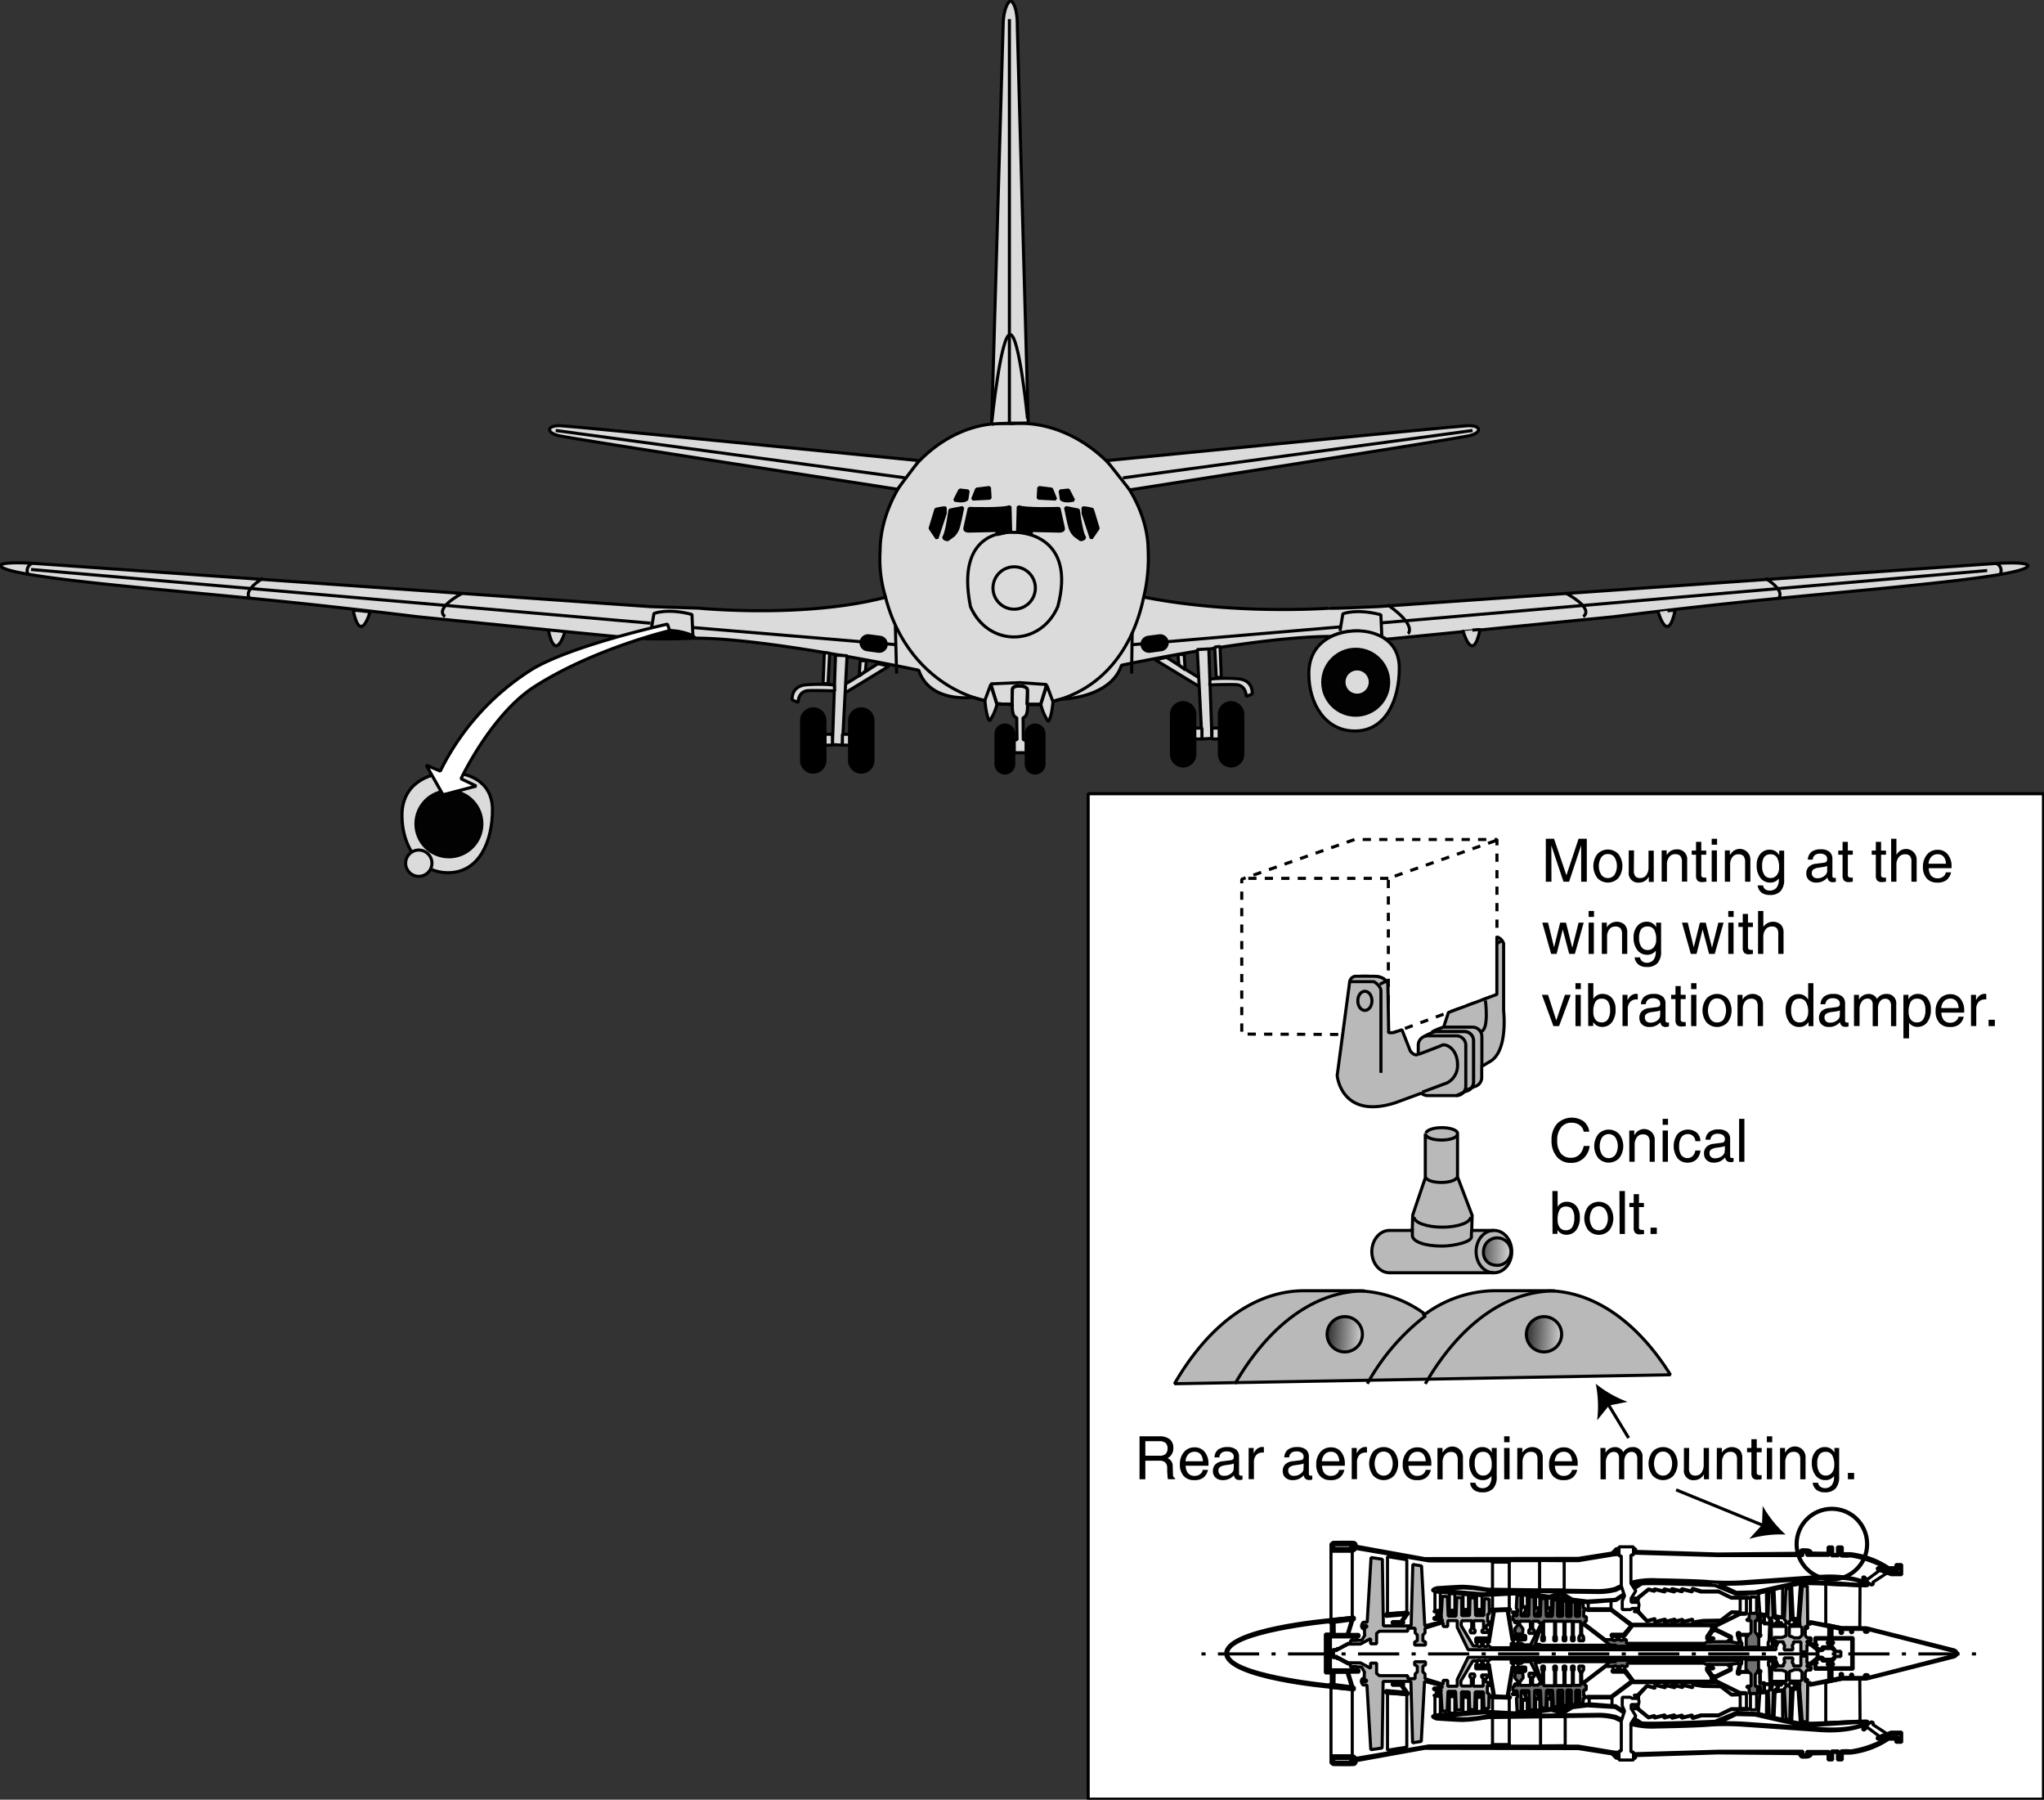 <svg id="Ebene_1" data-name="Ebene 1" xmlns="http://www.w3.org/2000/svg" xmlns:xlink="http://www.w3.org/1999/xlink" width="175.02mm" height="154.06mm" viewBox="0 0 496.12 436.7">
  <rect x="0" y="0" width="496.12" height="436.7" fill="#333333" stroke="none"/>
  <defs>
    <style>
      .cls-1 {
        fill: #dbdbdb;
      }

      .cls-1, .cls-10, .cls-11, .cls-12, .cls-13, .cls-14, .cls-15, .cls-16, .cls-17, .cls-2, .cls-3, .cls-4, .cls-5, .cls-6, .cls-7, .cls-8, .cls-9 {
        stroke: #000;
      }

      .cls-1, .cls-10, .cls-11, .cls-12, .cls-13, .cls-14, .cls-15, .cls-16, .cls-2, .cls-3, .cls-4, .cls-5, .cls-6, .cls-7, .cls-8, .cls-9 {
        stroke-miterlimit: 1;
      }

      .cls-1, .cls-10, .cls-12, .cls-13, .cls-14, .cls-15, .cls-16, .cls-17, .cls-2, .cls-3, .cls-4, .cls-5, .cls-6, .cls-7, .cls-8, .cls-9 {
        stroke-width: 0.75px;
      }

      .cls-11, .cls-13, .cls-17, .cls-2, .cls-8 {
        fill: none;
      }

      .cls-4 {
        fill: #020202;
      }

      .cls-5, .cls-6 {
        fill: #fff;
      }

      .cls-5 {
        fill-rule: evenodd;
      }

      .cls-7 {
        fill: #b5b5b5;
      }

      .cls-8 {
        stroke-dasharray: 1 3 10 3;
      }

      .cls-9 {
        fill: url(#linear-gradient);
      }

      .cls-10 {
        fill: #6f6f6f;
      }

      .cls-12 {
        fill: #b9b9b9;
      }

      .cls-13 {
        stroke-dasharray: 2;
      }

      .cls-14 {
        fill: url(#Neuer_Verlauf_1);
      }

      .cls-15 {
        fill: url(#Neuer_Verlauf_1-2);
      }

      .cls-16 {
        fill: url(#Neuer_Verlauf_1-3);
      }
    </style>
    <linearGradient id="linear-gradient" x1="188.52" y1="349.48" x2="414.08" y2="349.48" gradientTransform="translate(313.66 269.1) scale(0.47)" gradientUnits="userSpaceOnUse">
      <stop offset="0.22" stop-color="#fff"/>
      <stop offset="0.93"/>
    </linearGradient>
    <linearGradient id="Neuer_Verlauf_1" data-name="Neuer Verlauf 1" x1="155.15" y1="154.18" x2="143.82" y2="153.68" gradientTransform="translate(235.71 164.64) scale(1.21)" gradientUnits="userSpaceOnUse">
      <stop offset="0" stop-color="#fff"/>
      <stop offset="1"/>
    </linearGradient>
    <linearGradient id="Neuer_Verlauf_1-2" x1="165.64" y1="170.79" x2="154.41" y2="170.3" xlink:href="#Neuer_Verlauf_1"/>
    <linearGradient id="Neuer_Verlauf_1-3" x1="125.64" y1="170.79" x2="114.41" y2="170.3" xlink:href="#Neuer_Verlauf_1"/>
  </defs>
  <title>engine-separation.svg</title>
  <g>
    <path class="cls-1" d="M140.33,195.4c1.82,8.47,4.09.3,4.09.3S139.88,195.1,140.33,195.4Z" transform="translate(-54.6 -47.23)"/>
    <path class="cls-1" d="M187.68,200.09c1.81,8.47,4.08.3,4.08.3S187.22,199.79,187.68,200.09Z" transform="translate(-54.6 -47.23)"/>
    <path class="cls-1" d="M332.2,192.11a39.78,39.78,0,0,0,1.08-11.23c0-15.18-15.54-32.25-33.15-30.85-17.6-1.4-31.86,15.67-31.91,30.85a31.4,31.4,0,0,0,1.34,11.28c-19.83,5.2-45.36,2.64-45.36,2.64l-11.87-.38L62.44,183.91s-7.26-.46-7.71.5c0,2.52,31.24,5.14,59,7.82,21.79,2.1,42,4.63,42,4.63s53.69,5.44,53.69,5.29c4.31-2.49,12-2.19,14-.07,17.55,0,54.18,7.79,54.18,7.79,2.72,8.09,13.12,6.56,13.12,6.56l2.95.83s.23,3.63,1.13,4.91a12.58,12.58,0,0,0,1.82-4.16l3.7.16s-.22,3.1,1.06,3.17l.08,5.37-.68.08v3.1h2.95l-.05-2.95-.71-.23-.05-5.37c1.29-.07,1.06-3.17,1.06-3.17h3.25a12.58,12.58,0,0,0,1.82,4.16c.9-1.29,1.13-4.92,1.13-4.92l1.94-.53s12-.13,14.69-8.22c0,0,32.8-7,50.89-7,7-3.32,13.46.68,13.46.68l55.15-5.46s19.73-2.51,41.52-4.61c27.74-2.68,59-5.3,59-7.82-.45-1-7.71-.5-7.71-.5L389.17,194.42s-11.81.55-11.87.38C377.3,194.8,354.58,196.54,332.2,192.11Z" transform="translate(-54.6 -47.23)"/>
    <path class="cls-1" d="M304.17,149.88l-2.65-96.2s.2-5-1.61-6.35c-1.82,1.36-1.82,5.74-1.82,5.74l-2.8,97.11C296.28,149.88,304.17,149.88,304.17,149.88Z" transform="translate(-54.6 -47.23)"/>
    <path class="cls-1" d="M323.2,159s84.27-8.32,87.6-8.47,3.63,1.66.45,2.42-82.43,13.16-82.43,13.16Z" transform="translate(-54.6 -47.23)"/>
    <path class="cls-1" d="M461.17,195.4c-1.82,8.47-4.09.3-4.09.3S461.62,195.1,461.17,195.4Z" transform="translate(-54.6 -47.23)"/>
    <path class="cls-1" d="M413.82,200.09c-1.81,8.47-4.08.3-4.08.3S414.28,199.79,413.82,200.09Z" transform="translate(-54.6 -47.23)"/>
    <line class="cls-2" x1="245" y1="102.65" x2="245" y2="4.64"/>
    <path class="cls-3" d="M281.76,170.82s2.26-.53,2.26-.3v1.29l-2,6.05-1.66-2.42Z" transform="translate(-54.6 -47.23)"/>
    <path class="cls-3" d="M285.16,171l3.1-.61s-.83,4.31-1.21,5.22a5.16,5.16,0,0,1-1,1.51l-1.44,1.06s-1-.08-.91-.61C284.48,176.42,285.16,171,285.16,171Z" transform="translate(-54.6 -47.23)"/>
    <path class="cls-3" d="M289.85,170.6s8.47.3,9.9-.46l.16,6.05-3.33.76v-1l-6.88.15s-1.06,0-.91-.68C289.05,174.24,289.85,170.6,289.85,170.6Z" transform="translate(-54.6 -47.23)"/>
    <path class="cls-3" d="M287.58,166.14l2,.22-.3,2c-.83.76-2.95.23-2.95.23Z" transform="translate(-54.6 -47.23)"/>
    <polygon class="cls-3" points="237.06 118.68 240.16 118.3 240.31 120.88 236.08 121.1 237.06 118.68"/>
    <line class="cls-2" x1="217.32" y1="151.81" x2="217.62" y2="163.45"/>
    <path class="cls-3" d="M267.78,205.25a1.7,1.7,0,0,0,1.91-1.47h0a1.7,1.7,0,0,0-1.46-1.91l-2.7-.35a1.7,1.7,0,0,0-1.91,1.47h0a1.69,1.69,0,0,0,1.47,1.9Z" transform="translate(-54.6 -47.23)"/>
    <path class="cls-2" d="M271.92,203.65c-.22,0-49.14-4.14-49.14-4.14" transform="translate(-54.6 -47.23)"/>
    <path class="cls-2" d="M212.5,200.94l.83-4.84s3.17-1.36,9.22.23l.23,5.07" transform="translate(-54.6 -47.23)"/>
    <line class="cls-2" x1="7.54" y1="138.19" x2="157.89" y2="151.22"/>
    <path class="cls-2" d="M118.4,187.54c-5.44,3.48-3,5-3,5" transform="translate(-54.6 -47.23)"/>
    <path class="cls-2" d="M166.8,191.17c-7.26,4.08-4.16,5.67-4.16,5.67" transform="translate(-54.6 -47.23)"/>
    <path class="cls-2" d="M62.44,183.91a1.9,1.9,0,0,0-.91,2.87" transform="translate(-54.6 -47.23)"/>
    <path class="cls-2" d="M332.2,192.11c-2.76,13.34-10.7,22.58-22.06,25.3l-1.44-3.86-1.51,4.62h-3.33l.13-3.56c0-.83-1.87-.91-1.87-.91H302s-1.66,0-1.66.84-.08,3.63-.08,3.63l-3.7-.16-1.51-4.61-1.44,3.86c-11.34-2.72-20.7-11.83-24.07-25.1" transform="translate(-54.6 -47.23)"/>
    <path class="cls-2" d="M300.76,176.42c2.27-.15,15.05,1.08,10.59,18-4.23,9.83-17,9.83-21.2,0-3.62-18.15,8.32-18.17,10.59-18Z" transform="translate(-54.6 -47.23)"/>
    <path class="cls-3" d="M319.74,170.82s-2.26-.53-2.26-.3v1.29l2,6.05,1.66-2.42Z" transform="translate(-54.6 -47.23)"/>
    <path class="cls-3" d="M316.34,171l-3.1-.61s.83,4.31,1.21,5.22a5.16,5.16,0,0,0,1,1.51l1.44,1.06s1-.08.91-.61C317,176.42,316.34,171,316.34,171Z" transform="translate(-54.6 -47.23)"/>
    <path class="cls-3" d="M311.65,170.6s-8.47.3-9.9-.46l-.16,6.05,3.33.76v-1l6.88.15s1.06,0,.91-.68C312.45,174.24,311.65,170.6,311.65,170.6Z" transform="translate(-54.6 -47.23)"/>
    <line class="cls-2" x1="357.41" y1="104.46" x2="272.55" y2="115.96"/>
    <path class="cls-3" d="M313.92,166.14l-2,.22.3,2c.83.76,2.95.23,2.95.23Z" transform="translate(-54.6 -47.23)"/>
    <polygon class="cls-3" points="255.24 118.68 252.14 118.3 251.99 120.88 256.22 121.1 255.24 118.68"/>
    <line class="cls-2" x1="274.8" y1="153.47" x2="274.67" y2="163.45"/>
    <path class="cls-2" d="M302.12,213.7s1.78-.22,1.87,1.14c.07,1.13-.05,3.33-.05,3.33h3.25l1.44-4.84-6.53-.46-7,.3,1.44,4.84,3.7.16s0-2.5.08-3.63S302.12,213.7,302.12,213.7Z" transform="translate(-54.6 -47.23)"/>
    <path class="cls-3" d="M333.72,205.25a1.7,1.7,0,0,1-1.91-1.47h0a1.7,1.7,0,0,1,1.46-1.91l2.7-.35a1.7,1.7,0,0,1,1.91,1.47h0a1.69,1.69,0,0,1-1.47,1.9Z" transform="translate(-54.6 -47.23)"/>
    <path class="cls-2" d="M329.58,203.65c.22,0,50.27-4.3,50.27-4.3" transform="translate(-54.6 -47.23)"/>
    <line class="cls-2" x1="482.33" y1="138.44" x2="335.31" y2="151.14"/>
    <path class="cls-2" d="M483.1,187.54c5.44,3.48,3,5,3,5" transform="translate(-54.6 -47.23)"/>
    <path class="cls-2" d="M434.7,191.17c7.26,4.08,4.16,5.67,4.16,5.67" transform="translate(-54.6 -47.23)"/>
    <path class="cls-2" d="M391.44,194c7.26,5.14,4.91,7,4.91,7" transform="translate(-54.6 -47.23)"/>
    <path class="cls-2" d="M539.06,183.91a1.9,1.9,0,0,1,.91,2.87" transform="translate(-54.6 -47.23)"/>
    <path class="cls-3" d="M298.51,234.8a2.17,2.17,0,0,0,2.15-2.23v-7.33a2.13,2.13,0,0,0-2.15-2.08h0a2.16,2.16,0,0,0-2.16,2.15v7.34a2.16,2.16,0,0,0,2.16,2.15Z" transform="translate(-54.6 -47.23)"/>
    <path class="cls-3" d="M305.84,234.8a2.16,2.16,0,0,0,2.16-2.15v-7.34a2.16,2.16,0,0,0-2.16-2.15h0a2.15,2.15,0,0,0-2.15,2.15v7.34a2.15,2.15,0,0,0,2.15,2.15Z" transform="translate(-54.6 -47.23)"/>
    <path class="cls-1" d="M335,207.34l11.72,7.11s1.06-1.74-.15-2.27-8.85-5.45-8.85-5.45Z" transform="translate(-54.6 -47.23)"/>
    <polygon class="cls-1" points="290.6 157.62 291.74 179.32 294.16 179.17 293.4 157.46 290.6 157.62"/>
    <path class="cls-1" d="M348.31,212a41.4,41.4,0,0,1,6.58-.07c4.08.22,3.63,3.7,3.63,3.7l-1.44.61s.07-2.8-2.57-2.88-6.28.08-6.28.08Z" transform="translate(-54.6 -47.23)"/>
    <polygon class="cls-1" points="296.13 156.86 296.43 164.35 295.22 164.42 294.84 157.01 296.13 156.86"/>
    <polygon class="cls-1" points="287.43 158.82 287.65 162.53 286.14 161.32 285.92 158.82 287.43 158.82"/>
    <rect class="cls-1" x="289.92" y="176.67" width="1.81" height="2.65"/>
    <rect class="cls-1" x="294.16" y="176.67" width="1.81" height="2.65"/>
    <path class="cls-3" d="M341.76,233.09a2.84,2.84,0,0,0,2.84-2.84v-9.68a2.84,2.84,0,0,0-2.84-2.83h0a2.83,2.83,0,0,0-2.83,2.83v9.68a2.84,2.84,0,0,0,2.83,2.84Z" transform="translate(-54.6 -47.23)"/>
    <path class="cls-3" d="M353.41,233.09a2.84,2.84,0,0,0,2.84-2.84v-9.68a2.84,2.84,0,0,0-2.84-2.83h0a2.84,2.84,0,0,0-2.84,2.83v9.68a2.84,2.84,0,0,0,2.84,2.84Z" transform="translate(-54.6 -47.23)"/>
    <path class="cls-1" d="M270.41,208.84,258.69,216s-1.06-1.74.15-2.27,8.85-5.45,8.85-5.45Z" transform="translate(-54.6 -47.23)"/>
    <polygon class="cls-1" points="205.6 159.12 204.47 180.82 202.05 180.67 202.8 158.97 205.6 159.12"/>
    <path class="cls-1" d="M257.1,213.45a41.4,41.4,0,0,0-6.58-.07c-4.08.22-3.63,3.7-3.63,3.7l1.44.61s-.08-2.8,2.57-2.88,6.28.08,6.28.08Z" transform="translate(-54.6 -47.23)"/>
    <polygon class="cls-1" points="200.08 158.36 199.78 165.85 200.99 165.92 201.37 158.51 200.08 158.36"/>
    <polygon class="cls-1" points="208.78 160.33 208.55 164.03 210.06 162.82 210.29 160.33 208.78 160.33"/>
    <rect class="cls-1" x="204.47" y="178.17" width="1.82" height="2.65"/>
    <rect class="cls-1" x="200.23" y="178.17" width="1.81" height="2.65"/>
    <path class="cls-3" d="M263.64,234.59a2.84,2.84,0,0,1-2.83-2.84v-9.68a2.83,2.83,0,0,1,2.83-2.83h0a2.84,2.84,0,0,1,2.84,2.83v9.68a2.84,2.84,0,0,1-2.84,2.84Z" transform="translate(-54.6 -47.23)"/>
    <path class="cls-3" d="M252,234.59a2.84,2.84,0,0,1-2.84-2.84v-9.68a2.84,2.84,0,0,1,2.84-2.83h0a2.83,2.83,0,0,1,2.83,2.83v9.68a2.84,2.84,0,0,1-2.83,2.84Z" transform="translate(-54.6 -47.23)"/>
    <path class="cls-2" d="M295.37,149.35s2.12-20.8,4.38-20.95S304,148.82,304,148.82" transform="translate(-54.6 -47.23)"/>
    <g>
      <path class="cls-1" d="M163.23,259c7.79.08,10.9-7.81,10.9-15.25s-6.67-9.1-10.31-9.05c-5.73.07-11.65,3-11.65,10.38S156.21,258.91,163.23,259Z" transform="translate(-54.6 -47.23)"/>
      <circle class="cls-4" cx="108.96" cy="199.91" r="8"/>
    </g>
    <path class="cls-2" d="M379.85,200.34l.69-4.16s3.17-1.36,9.22.22l.23,5.07" transform="translate(-54.6 -47.23)"/>
    <g>
      <path class="cls-1" d="M383.33,224.61c7.79.08,10.91-7.81,10.91-15.25s-6.67-9.1-10.32-9.05c-5.73.07-11.64,3-11.64,10.38S376.32,224.54,383.33,224.61Z" transform="translate(-54.6 -47.23)"/>
      <circle class="cls-4" cx="329.06" cy="165.55" r="8"/>
    </g>
    <path class="cls-2" d="M300.75,195.05a5.14,5.14,0,1,0-5.13-5.13A5.13,5.13,0,0,0,300.75,195.05Z" transform="translate(-54.6 -47.23)"/>
    <path class="cls-1" d="M156.25,259.88a3.19,3.19,0,1,0-3.19-3.19A3.19,3.19,0,0,0,156.25,259.88Z" transform="translate(-54.6 -47.23)"/>
    <path class="cls-1" d="M384,215.92a3.19,3.19,0,1,0-3.19-3.19A3.18,3.18,0,0,0,384,215.92Z" transform="translate(-54.6 -47.23)"/>
    <path class="cls-3" d="M209.56,202.13s7.57-4.19,13.69-.07A135,135,0,0,1,209.56,202.13Z" transform="translate(-54.6 -47.23)"/>
    <path class="cls-5" d="M161.47,234.34a60.92,60.92,0,0,1,22.21-24.66c9.67-5.87,32.92-11,32.92-11l.55,1.57s-18.3,4.33-32.74,13.54c-10.55,6.73-17.91,22.41-17.91,22.41l3.71,1.77-8.09,2.12-4.06-7.19Z" transform="translate(-54.6 -47.23)"/>
    <path class="cls-1" d="M277.67,159s-83.64-8.32-87-8.47-3.63,1.66-.45,2.42,82.2,13,82.2,13Z" transform="translate(-54.6 -47.23)"/>
    <line class="cls-2" x1="134.89" y1="104.46" x2="219.74" y2="115.96"/>
  </g>
  <g>
    <rect class="cls-6" x="264.12" y="192.6" width="231.87" height="243.97"/>
    <g>
      <g>
        <polygon class="cls-2" points="341.46 391.25 341.46 378.48 336.77 377.72 336.77 391.61 341.46 391.25"/>
        <polygon class="cls-2" points="341.75 391.19 336.33 391.61 336.33 392.22 341.14 391.81 341.14 391.87 339.99 393.48 337.91 393.48 337.91 393.95 340.7 393.95 340.7 393.48 340.42 393.48 341.63 391.78 341.63 391.81 341.75 391.81 341.75 391.19"/>
        <polygon class="cls-2" points="328.22 392.48 328.22 376.37 323.06 376.37 323.06 392.98 328.22 392.48"/>
        <polygon class="cls-2" points="349.6 390.76 349.6 386.45 348.29 386.19 348.29 390.9 349.6 390.76"/>
        <polygon class="cls-2" points="348.08 390.9 349.6 390.76 349.6 391.46 348.67 391.46 348.67 391.28 349.34 391.28 349.34 390.99 348.08 391.17 348.08 390.9"/>
        <rect class="cls-2" x="351.8" y="386.71" width="1.32" height="4.04"/>
        <polygon class="cls-2" points="351.68 390.79 351.68 391.02 352.88 391.02 352.88 391.58 351.8 391.58 351.8 391.81 353.18 391.81 353.18 391.69 353.18 391.58 353.18 391.02 353.18 390.93 353.18 390.79 351.68 390.79"/>
        <polygon class="cls-2" points="356.43 390.58 356.43 386.98 355.11 386.83 355.11 390.58 356.43 390.58"/>
        <polygon class="cls-2" points="354.99 390.61 354.99 390.84 356.19 390.84 356.19 391.4 355.11 391.4 355.11 391.63 356.49 391.63 356.49 391.52 356.49 391.4 356.49 390.84 356.49 390.76 356.49 390.61 354.99 390.61"/>
        <polygon class="cls-2" points="359.71 390.58 359.71 387.15 358.39 387.04 358.39 390.58 359.71 390.58"/>
        <polygon class="cls-2" points="358.28 390.61 358.28 390.84 359.48 390.84 359.48 391.4 358.39 391.4 358.39 391.63 359.77 391.63 359.77 391.52 359.77 391.4 359.77 390.84 359.77 390.76 359.77 390.61 358.28 390.61"/>
        <rect class="cls-2" x="362.26" y="379.07" width="4.07" height="11.43"/>
        <polygon class="cls-3" points="370.32 396.85 367.12 396.85 366.1 390.77 366.63 390.75 366.61 390.34 361.81 390.54 361.83 390.95 362.44 390.93 361.34 397.46 358.19 397.46 358.19 398.55 361.53 398.55 361.53 398.02 361.55 398.03 362.74 390.91 365.81 390.79 366.98 397.79 366.98 397.93 367 397.93 367.02 398.03 367.31 397.98 367.3 397.93 370.32 397.93 370.32 396.85"/>
        <polygon class="cls-2" points="370.7 389.88 370.7 387.04 369.56 386.92 369.56 389.88 370.7 389.88"/>
        <polygon class="cls-2" points="370.7 390.08 370.7 389.91 369.47 389.91 369.47 390.08 370.45 390.08 369.95 391.61 369.53 391.61 369.53 391.75 370.61 391.75 370.61 391.61 370.13 391.61 370.64 390.08 370.7 390.08"/>
        <polygon class="cls-2" points="373.74 390.15 373.74 387.39 372.71 387.3 372.71 390.15 373.74 390.15"/>
        <polygon class="cls-2" points="373.74 390.33 373.74 390.18 372.63 390.18 372.63 390.33 373.52 390.33 373.07 391.71 372.69 391.71 372.69 391.84 373.66 391.84 373.66 391.71 373.23 391.71 373.69 390.33 373.74 390.33"/>
        <polygon class="cls-2" points="376.58 390.15 376.58 387.71 375.56 387.62 375.56 390.15 376.58 390.15"/>
        <polygon class="cls-2" points="376.58 390.33 376.58 390.18 375.48 390.18 375.48 390.33 376.36 390.33 375.91 391.71 375.53 391.71 375.53 391.84 376.5 391.84 376.5 391.71 376.07 391.71 376.53 390.33 376.58 390.33"/>
        <polygon class="cls-2" points="379.07 390.15 379.07 388.06 378.32 387.97 378.32 390.15 379.07 390.15"/>
        <polygon class="cls-2" points="379.07 390.33 379.07 390.18 378.26 390.18 378.26 390.33 378.91 390.33 378.58 391.71 378.3 391.71 378.3 391.84 379.01 391.84 379.01 391.71 378.7 391.71 379.03 390.33 379.07 390.33"/>
        <polygon class="cls-2" points="381.15 390.15 381.15 388.33 380.4 388.24 380.4 390.15 381.15 390.15"/>
        <polygon class="cls-2" points="381.15 390.33 381.15 390.18 380.34 390.18 380.34 390.33 380.99 390.33 380.66 391.71 380.38 391.71 380.38 391.84 381.09 391.84 381.09 391.71 380.78 391.71 381.11 390.33 381.15 390.33"/>
        <polygon class="cls-2" points="383.29 390.06 383.29 388.59 382.54 388.5 382.54 390.06 383.29 390.06"/>
        <polygon class="cls-2" points="383.29 390.25 383.29 390.09 382.48 390.09 382.48 390.25 383.13 390.25 382.8 391.62 382.52 391.62 382.52 391.75 383.23 391.75 383.23 391.62 382.92 391.62 383.25 390.25 383.29 390.25"/>
        <polygon class="cls-3" points="396.6 387.8 397.33 387.8 400.11 385.57 401.67 385.98 401.58 386.16 400.17 385.77 397.8 387.71 397.8 387.91 396.57 387.91 396.6 387.8"/>
        <polygon class="cls-3" points="404.13 386.33 404.17 386.16 401.54 385.52 401.49 385.69 404.13 386.33"/>
        <polygon class="cls-3" points="406.47 386.33 406.51 386.16 403.88 385.52 403.84 385.69 406.47 386.33"/>
        <polygon class="cls-3" points="408.34 386.27 408.39 386.1 405.75 385.46 405.71 385.63 408.34 386.27"/>
        <polygon class="cls-3" points="410.75 386.3 410.79 386.13 408.16 385.49 408.12 385.67 410.75 386.3"/>
        <polygon class="cls-3" points="420.21 387.59 420.21 387.6 417.28 386.17 417.13 386.07 412.89 386.07 412.9 386.04 410.75 385.39 410.7 385.65 412.8 386.3 417.14 386.3 420.21 387.8 424.52 387.8 424.52 387.59 420.21 387.59"/>
        <rect class="cls-2" x="396.71" y="387.91" width="0.91" height="0.67"/>
        <polygon class="cls-3" points="396.68 391.11 397.42 391.11 399.73 393.45 401.75 392.92 401.67 392.75 399.79 393.25 397.88 391.19 397.88 390.99 396.65 390.99 396.68 391.11"/>
        <polygon class="cls-3" points="404.21 392.87 404.26 393.04 401.62 393.67 401.58 393.5 404.21 392.87"/>
        <polygon class="cls-3" points="406.56 392.87 406.6 393.04 403.97 393.67 403.93 393.5 406.56 392.87"/>
        <polygon class="cls-3" points="408.43 392.92 408.47 393.1 405.84 393.73 405.8 393.56 408.43 392.92"/>
        <polygon class="cls-3" points="410.83 392.89 410.88 393.06 408.25 393.7 408.2 393.53 410.83 392.89"/>
        <polygon class="cls-3" points="420.3 391.31 420.3 391.3 417.78 393.26 417.63 393.36 413.3 393.46 410.85 393.86 410.81 393.6 413.32 393.21 417.64 393.13 420.3 391.11 422.08 391.17 422.08 391.37 420.3 391.31"/>
        <rect class="cls-2" x="396.8" y="390.32" width="0.91" height="0.67"/>
        <path class="cls-3" d="M383.2,423.54l-.38.06h-5.16v-1.7l.5-.41s4.1-.06,4.92,0,.7.94.7.94l16.59,3,37.32-.05,8.15-1.29,1.05-1.06h4.69v.65l20,.64,19.63-.17.58-.83a9.52,9.52,0,0,1,1.41,0c1,.06,1.11.77,1.11.77l4,.06V422.6h1.11v1.82h1.17V422.6h1.17v1.64h1.94a20.9,20.9,0,0,1,9.31,3.4h1.76v-.76h1.41v2.46h-2.58L510.17,428l.24-.41,3,1.29H516v-1.52h-.58v.76H513a25.41,25.41,0,0,0-9.2-3.34,10.7,10.7,0,0,1-2.4,0V423h-.53v1.76h-1.75V423h-.53v1.64h-5.45v-.76h-.94v.82H471.56l-20.1-.58-5.21.41-8.5,1.4H421.29l-.36.35h-4.07l-.44-.29h-15l-17.64-3Z" transform="translate(-54.6 -47.23)"/>
        <polygon class="cls-2" points="456.22 381.06 453.23 383.29 452.41 382.58 452 382.88 454.22 384.63 454.75 384.4 454.52 383.99 458.03 381.7 456.22 381.06"/>
        <rect class="cls-2" x="422.38" y="387.8" width="1.51" height="3.65"/>
        <rect class="cls-2" x="424.87" y="387.53" width="1.49" height="3.96"/>
        <polygon class="cls-3" points="428.78 392.09 428.81 391.8 427 391.61 426.97 391.9 427.1 391.91 427.1 392.75 427.3 392.75 427.3 391.93 428.09 392.01 428.09 393.42 427.27 393.42 427.1 393.42 427.1 393.66 427.1 396.32 427.27 396.32 427.27 393.66 428.38 393.66 428.38 393.42 428.27 393.42 428.27 392.03 428.78 392.09"/>
        <polygon class="cls-2" points="428.81 391.8 428.76 386.1 426.8 386.63 427.15 391.59 428.81 391.8"/>
        <polygon class="cls-2" points="432.64 392.41 432.69 385.22 430.58 385.66 430.85 392.12 432.64 392.41"/>
        <polygon class="cls-2" points="447.07 394.98 451.41 395 451.47 384.78 443.15 384.4 443.15 394.15 447.07 394.98"/>
        <rect class="cls-2" x="443.82" y="398.9" width="0.82" height="0.64"/>
        <path class="cls-3" d="M507.54,443.31l0-1.11s20.65,5.19,21.38,5.39a1.26,1.26,0,0,1,.82,1.06l-.32,0s-.09-.56-.53-.68L508,442.64v.65Z" transform="translate(-54.6 -47.23)"/>
        <polygon class="cls-2" points="341.46 411.18 341.46 423.95 336.77 424.71 336.77 410.82 341.46 411.18"/>
        <polygon class="cls-2" points="341.75 411.24 336.33 410.82 336.33 410.21 341.14 410.62 341.14 410.56 339.99 408.95 337.91 408.95 337.91 408.48 340.7 408.48 340.7 408.95 340.42 408.95 341.63 410.65 341.63 410.62 341.75 410.62 341.75 411.24"/>
        <polygon class="cls-2" points="328.22 409.95 328.22 426.06 323.06 426.06 323.06 409.45 328.22 409.95"/>
        <path class="cls-3" d="M377.52,444.43h6.94v-.59h-2.55l1.08-3.53.33,0v-.68l-6,.68V441l.41,0v2.75h-1.44v9.43h1.44v2.75l-.41-.06v.77l6,.67v-.67l-.33-.05L381.91,453h2.55v-.58h-6.94Zm.9-3.54.43-.05h0l3.17-.41h0l.61-.08-1.06,3.48h-3.12Zm0,12.15h3.12l1.06,3.48-.61-.07h0l-3.17-.41,0,0-.43-.05Z" transform="translate(-54.6 -47.23)"/>
        <path class="cls-3" d="M352.11,448.41c0,6,25.2,8.21,25.2,8.21l-.06-.5s-25-2.43-24.67-7.74v.12c-.35-5.3,24.67-7.73,24.67-7.73l.06-.5s-25.22,2.2-25.2,8.2Z" transform="translate(-54.6 -47.23)"/>
        <polygon class="cls-2" points="349.6 411.67 349.6 415.98 348.29 416.24 348.29 411.53 349.6 411.67"/>
        <polygon class="cls-2" points="348.08 411.53 349.6 411.67 349.6 410.97 348.67 410.97 348.67 411.15 349.34 411.15 349.34 411.44 348.08 411.26 348.08 411.53"/>
        <rect class="cls-2" x="351.8" y="411.67" width="1.32" height="4.04"/>
        <polygon class="cls-2" points="351.68 411.64 351.68 411.41 352.88 411.41 352.88 410.85 351.8 410.85 351.8 410.62 353.18 410.62 353.18 410.74 353.18 410.85 353.18 411.41 353.18 411.5 353.18 411.64 351.68 411.64"/>
        <polygon class="cls-2" points="356.43 411.85 356.43 415.45 355.11 415.6 355.11 411.85 356.43 411.85"/>
        <polygon class="cls-2" points="354.99 411.82 354.99 411.59 356.19 411.59 356.19 411.03 355.11 411.03 355.11 410.8 356.49 410.8 356.49 410.91 356.49 411.03 356.49 411.59 356.49 411.67 356.49 411.82 354.99 411.82"/>
        <polygon class="cls-2" points="359.71 411.85 359.71 415.28 358.39 415.39 358.39 411.85 359.71 411.85"/>
        <polygon class="cls-2" points="358.28 411.82 358.28 411.59 359.48 411.59 359.48 411.03 358.39 411.03 358.39 410.8 359.77 410.8 359.77 410.91 359.77 411.03 359.77 411.59 359.77 411.67 359.77 411.82 358.28 411.82"/>
        <rect class="cls-2" x="362.26" y="411.94" width="4.07" height="11.43"/>
        <polygon class="cls-3" points="370.32 405.58 367.12 405.58 366.1 411.66 366.63 411.68 366.61 412.09 361.81 411.89 361.83 411.48 362.44 411.5 361.34 404.96 358.19 404.96 358.19 403.88 361.53 403.88 361.53 404.41 361.55 404.4 362.74 411.52 365.81 411.64 366.98 404.64 366.98 404.5 367 404.5 367.02 404.4 367.31 404.45 367.3 404.5 370.32 404.5 370.32 405.58"/>
        <polygon class="cls-2" points="370.7 412.55 370.7 415.39 369.56 415.51 369.56 412.55 370.7 412.55"/>
        <polygon class="cls-2" points="370.7 412.35 370.7 412.52 369.47 412.52 369.47 412.35 370.45 412.35 369.95 410.82 369.53 410.82 369.53 410.68 370.61 410.68 370.61 410.82 370.13 410.82 370.64 412.35 370.7 412.35"/>
        <polygon class="cls-2" points="373.74 412.28 373.74 415.04 372.71 415.13 372.71 412.28 373.74 412.28"/>
        <polygon class="cls-2" points="373.74 412.1 373.74 412.25 372.63 412.25 372.63 412.1 373.52 412.1 373.07 410.72 372.69 410.72 372.69 410.59 373.66 410.59 373.66 410.72 373.23 410.72 373.69 412.1 373.74 412.1"/>
        <polygon class="cls-2" points="376.58 412.28 376.58 414.72 375.56 414.81 375.56 412.28 376.58 412.28"/>
        <polygon class="cls-2" points="376.58 412.1 376.58 412.25 375.48 412.25 375.48 412.1 376.36 412.1 375.91 410.72 375.53 410.72 375.53 410.59 376.5 410.59 376.5 410.72 376.07 410.72 376.53 412.1 376.58 412.1"/>
        <polygon class="cls-2" points="379.07 412.28 379.07 414.37 378.32 414.46 378.32 412.28 379.07 412.28"/>
        <polygon class="cls-2" points="379.07 412.1 379.07 412.25 378.26 412.25 378.26 412.1 378.91 412.1 378.58 410.72 378.3 410.72 378.3 410.59 379.01 410.59 379.01 410.72 378.7 410.72 379.03 412.1 379.07 412.1"/>
        <polygon class="cls-2" points="381.15 412.28 381.15 414.1 380.4 414.19 380.4 412.28 381.15 412.28"/>
        <polygon class="cls-2" points="381.15 412.1 381.15 412.25 380.34 412.25 380.34 412.1 380.99 412.1 380.66 410.72 380.38 410.72 380.38 410.59 381.09 410.59 381.09 410.72 380.78 410.72 381.11 412.1 381.15 412.1"/>
        <polygon class="cls-2" points="383.29 412.37 383.29 413.84 382.54 413.93 382.54 412.37 383.29 412.37"/>
        <polygon class="cls-2" points="383.29 412.18 383.29 412.34 382.48 412.34 382.48 412.18 383.13 412.18 382.8 410.81 382.52 410.81 382.52 410.68 383.23 410.68 383.23 410.81 382.92 410.81 383.25 412.18 383.29 412.18"/>
        <polygon class="cls-3" points="396.6 414.63 397.33 414.63 400.11 416.86 401.67 416.45 401.58 416.27 400.17 416.65 397.8 414.72 397.8 414.52 396.57 414.52 396.6 414.63"/>
        <polygon class="cls-3" points="404.13 416.1 404.17 416.27 401.54 416.91 401.49 416.74 404.13 416.1"/>
        <polygon class="cls-3" points="406.47 416.1 406.51 416.27 403.88 416.91 403.84 416.74 406.47 416.1"/>
        <polygon class="cls-3" points="408.34 416.16 408.39 416.33 405.75 416.96 405.71 416.8 408.34 416.16"/>
        <polygon class="cls-3" points="410.75 416.13 410.79 416.3 408.16 416.94 408.12 416.76 410.75 416.13"/>
        <polygon class="cls-3" points="420.21 414.84 420.21 414.83 417.28 416.26 417.13 416.36 412.89 416.36 412.9 416.39 410.75 417.04 410.7 416.78 412.8 416.13 417.14 416.13 420.21 414.63 424.52 414.63 424.52 414.84 420.21 414.84"/>
        <rect class="cls-2" x="396.71" y="413.84" width="0.91" height="0.67"/>
        <polygon class="cls-3" points="396.68 411.32 397.42 411.32 399.73 408.98 401.75 409.51 401.67 409.68 399.79 409.18 397.88 411.24 397.88 411.44 396.65 411.44 396.68 411.32"/>
        <polygon class="cls-3" points="404.21 409.56 404.26 409.39 401.62 408.76 401.58 408.93 404.21 409.56"/>
        <polygon class="cls-3" points="406.56 409.56 406.6 409.39 403.97 408.76 403.93 408.93 406.56 409.56"/>
        <polygon class="cls-3" points="408.43 409.51 408.47 409.33 405.84 408.7 405.8 408.87 408.43 409.51"/>
        <polygon class="cls-3" points="410.83 409.54 410.88 409.37 408.25 408.73 408.2 408.9 410.83 409.54"/>
        <polygon class="cls-3" points="420.3 411.12 420.3 411.13 417.78 409.17 417.63 409.07 413.3 408.97 410.85 408.57 410.81 408.83 413.32 409.22 417.64 409.3 420.3 411.32 422.08 411.26 422.08 411.06 420.3 411.12"/>
        <rect class="cls-2" x="396.8" y="411.44" width="0.91" height="0.67"/>
        <path class="cls-3" d="M383.2,473.34l-.38,0h-5.16V475l.5.41s4.1.05,4.92,0,.7-.94.7-.94l16.59-3,37.32.06,8.15,1.29,1.05,1.05h4.69v-.64l20-.65,19.63.18.58.82a7.94,7.94,0,0,0,1.41,0c1-.06,1.11-.76,1.11-.76l4-.06v1.52h1.11v-1.81h1.17v1.81h1.17v-1.64h1.94a20.76,20.76,0,0,0,9.31-3.4h1.76V470h1.41v-2.46h-2.58l-3.46,1.35.24.41,3-1.29H516v1.53h-.58v-.77H513a25.21,25.21,0,0,1-9.2,3.34,11.32,11.32,0,0,0-2.4,0v1.76h-.53v-1.76h-1.75v1.76h-.53v-1.64h-5.45V473h-.94v-.82H471.56l-20.1.59-5.21-.41-8.5-1.41H421.29l-.36-.35h-4.07l-.44.29h-15l-17.64,3Z" transform="translate(-54.6 -47.23)"/>
        <polygon class="cls-2" points="456.22 421.37 453.23 419.14 452.41 419.85 452 419.56 454.22 417.8 454.75 418.03 454.52 418.44 458.03 420.73 456.22 421.37"/>
        <rect class="cls-2" x="422.38" y="410.98" width="1.51" height="3.65"/>
        <rect class="cls-2" x="424.87" y="410.94" width="1.49" height="3.96"/>
        <polygon class="cls-3" points="428.78 410.34 428.81 410.63 427 410.82 426.97 410.53 427.1 410.52 427.1 409.68 427.3 409.68 427.3 410.5 428.09 410.42 428.09 408.57 427.27 408.57 427.1 408.57 427.1 408.33 427.1 406.11 427.27 406.11 427.27 408.33 428.38 408.33 428.38 408.57 428.27 408.57 428.27 410.4 428.78 410.34"/>
        <polygon class="cls-2" points="428.81 410.63 428.76 416.33 426.8 415.81 427.15 410.84 428.81 410.63"/>
        <polygon class="cls-2" points="447.07 407.45 451.41 407.43 451.47 417.65 443.15 418.03 443.15 408.28 447.07 407.45"/>
        <rect class="cls-2" x="443.82" y="402.88" width="0.82" height="0.64"/>
        <polygon class="cls-3" points="452.5 407.05 449.68 407.05 449.68 406.25 449.19 406.25 449.19 407.02 447.22 407.05 447.22 406.08 446.64 406.08 446.64 406.81 446.64 407.1 444.67 407.51 444.67 405.05 449.8 405.05 449.8 397.38 444.67 397.38 444.67 394.92 446.64 395.33 446.64 395.62 446.64 396.35 447.22 396.35 447.22 395.38 449.19 395.41 449.19 396.18 449.68 396.18 449.68 395.38 452.5 395.38 452.55 396.03 452.94 396.09 452.91 394.98 447.07 394.98 439.28 393.48 439.28 394.15 439.49 394.15 439.49 393.86 443.88 394.76 443.88 397.38 440.48 397.38 440.48 398.81 440.78 398.61 440.78 397.73 443.88 397.73 443.88 398.37 443.53 398.37 443.53 398.87 445.02 398.87 445.02 398.37 444.67 398.37 444.67 397.73 449.45 397.73 449.45 404.7 444.67 404.7 444.67 404.06 445.02 404.06 445.02 403.56 443.53 403.56 443.53 404.06 443.88 404.06 443.88 404.7 440.78 404.7 440.78 403.82 440.48 403.62 440.48 405.05 443.88 405.05 443.88 407.67 439.49 408.57 439.49 408.28 439.28 408.28 439.28 408.95 447.07 407.45 452.91 407.45 452.94 406.34 452.55 406.4 452.5 407.05"/>
        <path class="cls-3" d="M507.54,453.57l0,1.11s20.65-5.18,21.38-5.39a1.24,1.24,0,0,0,.82-1.05l-.32,0s-.09.55-.53.67c-.66.18-20.86,5.36-20.86,5.36v-.64Z" transform="translate(-54.6 -47.23)"/>
        <polygon class="cls-3" points="432.75 392.63 432.75 392.4 430.73 392.13 430.73 392.6 431.46 393.07 431.46 393.74 430.96 393.74 430.96 393.98 432.46 393.98 432.46 393.74 431.64 393.74 431.64 393.07 430.96 392.54 430.96 392.4 432.75 392.63"/>
        <polygon class="cls-2" points="436.41 392.94 437 384.31 434.86 384.72 435.23 392.64 436.41 392.94"/>
        <polygon class="cls-3" points="436.48 393.16 436.48 392.92 435.15 392.66 435.15 393.13 435.75 393.45 435.75 393.8 435.42 393.8 435.42 394.04 436.4 394.04 436.4 393.8 435.87 393.8 435.87 393.36 435.31 393.07 435.31 392.92 436.48 393.16"/>
        <polygon class="cls-2" points="432.64 410.25 432.69 417.45 430.58 417.01 430.85 410.55 432.64 410.25"/>
        <path class="cls-7" d="M501.41,448.56v.64h-1.17l-.8,1.1H496.9l-.23-.66a2.51,2.51,0,0,0-1.56,1h.56v.23h-1.23l-.18.38h-1.08v.44h1v.79h-1l-.41.59v2.2h.32v-.53h.27v1.88l-.09,8.4h-1.23l-.62-8.2.06-1.17h-2.26l-.41.26v.5l.4.35,0,.56-.19,7.26-.94-.26-.36-6.88,0-.56.37-.35,0-.65-.47-.23H485l-.15.44-.31,1.14.5.29,0,.44-.23,5.83-.79-.17-.22-5.39v-.68l.38-.29V456h-1.38v-.18l1.41,0-.15-4-.23-.53v-.82l.19-.19h.63l.23.19v.82l-.23.53-.09,3.4,3.63,0v-2.29l-1-.41h-1.94v-.85h.73l-1.28-1.87H416.45l-.56.47h-3.8l-2.9,4.86s-.12,1.23.35,1.23h2.19l0-1.49v-.27l-.41-.61.15-.56h1l.11.53-.35.53v.38l-.06,1.52h2.43v-1.87l-.38-.36v-.49h1.44v.52l-.53.59v.35h.24v.38h1.23v.71h-1v1.93h.41l-.06,3.63-1.17.06-.12-4.07-2,0-.12,4.34-1.23-.06-.11-4.25-1.88-.06v4.37l-1.23.05-.18-4.51h-1.87l-.18,4.75-1.23.06-.26-4.43h-1.2l.06-.2,1.14-.06.06-.51h-1.86v-.44h2l.12-.49-4.33-1.11-.79,14.56-2.11.35-.41-14.91-6.74,0-.24,16.17-2.75.41-.94-15.7h-.94s-.93-1,0-1.64l.12.23c-1,.88,1.91.68.18,0v-1.31l.06-.41-.74-1.23h-2.69v-.74h-.59l-2.4-1.29H379v-.23h-.88V447.5H379v-.23h.44l2.4-1.29h.59v-.73h2.69l.74-1.23-.06-.41v-1.32c1.73-.7-1.15-.91-.18,0l-.12.23c-.93-.67,0-1.64,0-1.64h.94l.94-15.7,2.75.41.24,16.17,6.74,0,.41-14.91,2.11.35.79,14.56,4.33-1.11-.12-.48h-2v-.44h1.86l-.06-.52-1.14,0-.06-.21h1.2l.26-4.42,1.23.06.18,4.74H408l.18-4.51,1.23.06v4.36l1.88-.05.11-4.25,1.23-.06.12,4.33,2,0,.12-4.08,1.17.06.06,3.63h-.41v1.94h1v.7h-1.23v.38h-.24v.35l.53.59v.53h-1.44v-.5l.38-.35V440.5h-2.43l.06,1.53v.38l.35.52-.11.53h-1l-.15-.56.41-.61V442l0-1.5h-2.19c-.47,0-.35,1.23-.35,1.23l2.9,4.87h3.8l.56.46H484.8l1.11-1.64h-.73v-.85h1.94l1-.41v-2.28l-3.63,0,.09,3.4.23.53v.82l-.23.19h-.63l-.19-.19v-.82l.23-.53.15-4-1.41,0v-.17h1.38v-1.23l-.38-.3v-.67l.22-5.39.79-.18.23,5.83,0,.45-.5.29.31,1.14.15.44h2.69l.47-.24,0-.64-.37-.35,0-.56.36-6.88.94-.27.19,7.27,0,.56-.4.35v.49l.41.27h2.26l-.06-1.17.62-8.21h1.23l.09,8.41v1.88h-.27v-.53h-.32v2.2l.41.58h1v.79h-1v.44h1.08l.18.38h1.23v.24h-.56a2.51,2.51,0,0,0,1.56,1l.23-.66h2.54l.8,1.09h1.17v.65" transform="translate(-54.6 -47.23)"/>
        <polygon class="cls-3" points="432.75 410.03 432.75 410.27 430.73 410.53 430.73 410.06 431.46 409.59 431.46 408.92 430.96 408.92 430.96 408.69 432.46 408.69 432.46 408.92 431.64 408.92 431.64 409.59 430.96 410.12 430.96 410.27 432.75 410.03"/>
        <polygon class="cls-2" points="436.41 409.73 437 418.35 434.86 417.94 435.23 410.02 436.41 409.73"/>
        <polygon class="cls-3" points="436.48 409.51 436.48 409.74 435.15 410 435.15 409.54 435.75 409.21 435.75 408.86 435.42 408.86 435.42 408.63 436.4 408.63 436.4 408.86 435.87 408.86 435.87 409.3 435.31 409.59 435.31 409.74 436.48 409.51"/>
        <rect class="cls-6" x="323.73" y="374.85" width="4.1" height="0.88"/>
        <rect class="cls-6" x="323.73" y="426.7" width="4.1" height="0.88"/>
        <polyline class="cls-6" points="445.33 401.36 445.33 401.93 444.64 402.62 442.8 402.62 442.3 402.12 441.45 402.12 441.45 401.8 441.04 401.8 441.04 402.24 439.43 403.56 438.58 403.56 438.58 401.86 437.11 401.86 437.11 404.26 435.3 404.26 435.3 403.7 435.03 403.5 435.03 403.12 435.14 402.9 435.14 402.3 433.06 402.3 433.06 402.9 433.16 403.12 433.16 403.5 432.9 403.7 432.9 404.26 431.64 404.26 431.02 402.88 431.02 402.15 356.34 402.15 353.7 407.57 353.7 409.18 351.39 409.18 351.39 407.75 350.28 407.75 350.28 408.69 345.88 407.34 345.88 406.2 345.36 405.7 345.36 404.29 346 404 346 403.24 343.36 403.24 343.36 404 344.01 404.29 344.01 405.7 343.48 406.2 343.48 407.34 341.69 407.34 341.69 406.61 334.81 406.61 334.13 406.08 334.13 403.56 332.67 403.56 332.67 404.82 330.24 403.5 327.25 403.47 324.79 402.15 324.55 402.12 324.55 401.92 324.38 401.92 323.68 401.92 323.68 400.51 324.38 400.51 324.55 400.51 324.55 400.31 324.79 400.28 327.25 398.96 330.24 398.93 332.67 397.61 332.67 398.87 334.13 398.87 334.13 396.35 334.81 395.82 341.69 395.82 341.69 395.09 343.48 395.09 343.48 396.23 344.01 396.73 344.01 398.14 343.36 398.43 343.36 399.19 346 399.19 346 398.43 345.36 398.14 345.36 396.73 345.88 396.23 345.88 395.09 350.28 393.74 350.28 394.68 351.39 394.68 351.39 393.25 353.7 393.25 353.7 394.86 356.34 400.31 431.08 400.31 431.08 399.66 431.64 398.4 432.9 398.4 432.9 398.96 433.16 399.16 433.16 399.55 433.06 399.76 433.06 400.37 435.14 400.37 435.14 399.76 435.03 399.55 435.03 399.16 435.3 398.96 435.3 398.4 437.11 398.4 437.11 400.81 438.58 400.81 438.58 399.11 439.43 399.11 441.04 400.42 441.04 400.86 441.45 400.86 441.45 400.54 442.3 400.54 442.8 400.04 444.64 400.04 445.33 400.73 445.33 401.3"/>
        <line class="cls-8" x1="291.62" y1="401.33" x2="480.53" y2="401.33"/>
        <path class="cls-6" d="M413.67,446.77a.58.58,0,1,0-.58-.58A.58.58,0,0,0,413.67,446.77Z" transform="translate(-54.6 -47.23)"/>
        <path class="cls-6" d="M415.16,446.77a.58.58,0,1,0-.58-.58A.58.58,0,0,0,415.16,446.77Z" transform="translate(-54.6 -47.23)"/>
        <path class="cls-6" d="M413.67,450.12a.58.58,0,1,1-.58.58A.58.58,0,0,1,413.67,450.12Z" transform="translate(-54.6 -47.23)"/>
        <path class="cls-6" d="M415.16,450.12a.58.58,0,1,1-.58.58A.58.58,0,0,1,415.16,450.12Z" transform="translate(-54.6 -47.23)"/>
        <rect class="cls-6" x="328.28" y="397.23" width="0.97" height="0.79"/>
        <rect class="cls-6" x="328.28" y="404.41" width="0.97" height="0.79"/>
        <polygon class="cls-6" points="379.66 385.83 379.66 378.71 373.69 378.66 373.69 385.83 379.66 385.83"/>
        <path class="cls-9" d="M507.65,431.27s-4.16-2.16-12-1.46l-18.51,1.29a65,65,0,0,1-7.5-.06c-2.64-.29-13.07-.47-13.07-.47a19.81,19.81,0,0,0-10,2.11,16.92,16.92,0,0,1-4.63.53l-26.07-.35-1.35-.18a33,33,0,0,0-5.1-.53c-1.82.06-6.09.35-6.09.35s-1.94.59-.41.91,11.6,1,11.6,1l7.67-.41L440,436.14l6.88-.56,6.12-3.95c.65-.41,17.88.35,17.88.35l5.21,2.16,5.33-.29s7.91-2,10-2.28,14.65.47,15.94.47S507.65,431.27,507.65,431.27Zm-74.41,2.61-2.59.68-2.94-.37.73-.73,4.8.07Zm.29.21,2.05,1.1-4.39-.56ZM414.84,434s-8.58-.76-10.14-.76a3.68,3.68,0,0,1-1.4-.3s4.57-.32,6.38-.38a33,33,0,0,1,5.1.53l1.35.18,11.76.15-.69.68-4.51-.57ZM453,431.22l-6.32,4.1-6.8.41-3.65-.46-2.3-1.39v-.34l8.29.11a16.92,16.92,0,0,0,4.63-.53,19.82,19.82,0,0,1,10-2.11s10.43.18,13.07.47l.23,0C465.73,431.33,453.51,430.88,453,431.22Zm52.92.46c-1.29,0-11.9-.93-14-.64s-11.31,2.46-11.31,2.46l-4.57.12-4.2-2c2.57.08,5.61-.06,5.61-.06l18.51-1.29c7.86-.7,11.25,1.2,11.25,1.2S507.18,431.68,505.9,431.68Z" transform="translate(-54.6 -47.23)"/>
        <polygon class="cls-6" points="391.03 390.43 391.03 388.44 385.49 388.88 385.49 390.43 391.03 390.43"/>
        <path class="cls-10" d="M481.23,443.81a.78.78,0,0,1-.59-.82v-2.55h1.29v-.26h-.73v-1.46h-2.05v1.4h-.53v.35h1s0,1.73,0,2.55a.73.73,0,0,1-.74.79h-2v-.44h-.61V444l.43,1.46V446l-2-.41H469l-.64.41h-19v-.91h-5.12l-5-3.81v-.61h.41v-1.15H439v-1.43h.38v-.59h-.5v-1.11l-.88-.18v3.23H437v-3.37l-1.06-.12v3.52h-1.08l0-3.64-1-.11,0,3.72h-1.2v-3.93l-1.05-.15-.21,4.08h-1.49l-.12-4.25-1.17-.12-.15,4.34-1.43,0-.06-4.66-1.2-.15-.12,4.75H423.8v-5l-1-.09-.15,2.81v.47l.32.32v.53h-1.34v.24h1.23v.67h-1.09v1.05h.44v.65h.53v-.38h.32v.85l-.79,1,.12,1.26h1.76l.11-1.26-.79-1v-.85h2.58v1.84l-.38.35v.77H427v-.77l-.38-.35v-1.84h1.46V441h.71l-2.7,5.36h-1.61l-.62-.41H421.4v.76h53.09l2.9,0V446l-.32-.59-.24-1.37h2v.35h-.39v2.25l.15.27h2.7l.2-.29v-2.2l-.41-.41h.65v.29H482v-.5Z" transform="translate(-54.6 -47.23)"/>
        <path class="cls-6" d="M446.44,445.3a.57.57,0,0,0,.56-.56.56.56,0,0,0-1.12,0A.57.57,0,0,0,446.44,445.3Z" transform="translate(-54.6 -47.23)"/>
        <path class="cls-6" d="M448.15,445.3a.57.57,0,0,0,.56-.56.56.56,0,0,0-1.12,0A.57.57,0,0,0,448.15,445.3Z" transform="translate(-54.6 -47.23)"/>
        <polygon class="cls-6" points="379.9 416.48 379.9 423.6 373.92 423.66 373.92 416.48 379.9 416.48"/>
        <path class="cls-3" d="M507.36,464.85c-1.29,0-13.83.76-15.94.47s-10-2.29-10-2.29l-5.33-.29-5.21,2.17s-17.23.76-17.88.35-6.26-4.13-6.26-4.13l-6.39-.47-18.17,2.2-7.67-.41s-10.08.7-11.6,1,.41.91.41.91,4.27.29,6.09.35a33,33,0,0,0,5.1-.53l1.35-.17,26.07-.35a16.68,16.68,0,0,1,4.63.52,19.81,19.81,0,0,0,10,2.11s10.43-.17,13.07-.47a64.11,64.11,0,0,1,7.5,0l18.51,1.28c7.85.71,12-1.46,12-1.46S508.65,464.85,507.36,464.85Zm-73.89-1.5-4.68.07-.77-.77,3.09-.39,2.36.63Zm-1.8-1.16,3.93-.5-1.83,1Zm-16.89,1.57a33,33,0,0,1-5.1.53c-1.81-.06-6.38-.38-6.38-.38a3.79,3.79,0,0,1,1.4-.29c1.56,0,10.14-.76,10.14-.76l7.85.46,4.82-.6.73.71-12.11.16Zm42.07,2.11a19.82,19.82,0,0,1-10-2.11,16.68,16.68,0,0,0-4.63-.52l-8.05.11v-.46l2.11-1.28,3.6-.45,6.8.41,6.32,4.1c.53.33,12.75-.11,17.17-.29l-.23,0C467.28,465.7,456.85,465.87,456.85,465.87Zm39.08.77-18.51-1.29s-3-.15-5.61-.07l4.2-2,4.57.11s9.2,2.17,11.31,2.46,12.72-.64,14-.64,1.28.23,1.28.23S503.79,467.34,495.93,466.64Z" transform="translate(-54.6 -47.23)"/>
        <polygon class="cls-6" points="391.26 412 391.26 413.87 385.73 413.43 385.73 412 391.26 412"/>
        <path class="cls-10" d="M481.23,453.07H482v-.5h-.32v.3h-.65l.41-.41v-2.2l-.23-.29h-2.67l-.15.26v2.25h.39v.36h-2l.24-1.38.32-.59v-.76l-2.9,0H421.4v.76h2.43l.62-.41h1.61l2.7,5.36h-.71v.33h-1.46v-1.85L427,454v-.76h-1.29V454l.38.35v1.85h-2.58v-.85l.79-1-.11-1.26H422.4l-.12,1.26.79,1v.85h-.32v-.38h-.53v.64h-.44v1.05h1.09v.68h-1.23v.23H423v.53l-.32.32v.47l.15,2.81,1-.08v-5h1.88l.12,4.74,1.2-.14.06-4.66,1.43,0,.15,4.33,1.17-.12.12-4.24h1.49l.21,4.07,1.05-.15v-3.92h1.2l0,3.72,1-.12,0-3.63h1.08v3.51l1.06-.11v-3.37H438v3.22l.88-.18v-1.11h.5v-.59H439v-1.43h.61v-1.14h-.41v-.62l5.17-3.92h5.21v-.8h18.54l.65.33h5.71l2.22-.33v.56l-.43,1.47v.64h.61v-.44h2a.73.73,0,0,1,.74.79c0,.82,0,2.55,0,2.55h-1v.35h.53v1.41h2.05V456.7h.73v-.26h-1.29v-2.55A.79.79,0,0,1,481.23,453.07Z" transform="translate(-54.6 -47.23)"/>
        <polygon class="cls-6" points="397.83 389.5 397.71 388.82 395.92 388.82 395.92 387.83 397.04 386.04 395.86 384.22 395.86 377.31 396.48 377.31 396.48 375.35 392.96 375.35 392.96 377.54 393.52 377.54 393.52 384.81 394.31 387.24 393.75 388.5 393.75 390.58 395.72 390.58 396.16 390.29 397.68 390.29 397.83 389.5"/>
        <path class="cls-6" d="M422.49,446.15a.58.58,0,1,0-.58-.58A.58.58,0,0,0,422.49,446.15Z" transform="translate(-54.6 -47.23)"/>
        <path class="cls-6" d="M422.49,450.73a.58.58,0,1,1-.58.58A.58.58,0,0,1,422.49,450.73Z" transform="translate(-54.6 -47.23)"/>
        <path class="cls-6" d="M446.67,451.47a.56.56,0,1,1-.56.56A.56.56,0,0,1,446.67,451.47Z" transform="translate(-54.6 -47.23)"/>
        <path class="cls-6" d="M448.38,451.47a.56.56,0,1,1-.56.56A.56.56,0,0,1,448.38,451.47Z" transform="translate(-54.6 -47.23)"/>
        <polygon class="cls-6" points="397.83 412.93 397.71 413.61 395.92 413.61 395.92 414.6 397.04 416.39 395.86 418.21 395.86 425.12 396.48 425.12 396.48 427.08 392.96 427.08 392.96 424.89 393.52 424.89 393.52 417.62 394.31 415.19 393.75 413.93 393.75 411.85 395.72 411.85 396.16 412.14 397.68 412.14 397.83 412.93"/>
        <polygon class="cls-6" points="392.41 399.22 373.95 399.22 373.86 399.02 372.6 399.02 374.4 393.88 374.4 396.86 374.21 397.29 374.21 398.15 374.58 398.15 374.49 398.15 374.86 398.15 374.86 397.29 374.67 396.86 374.67 393.38 377.32 393.38 377.32 396.86 377.13 397.29 377.13 398.15 377.5 398.15 377.41 398.15 377.77 398.15 377.77 397.29 377.58 396.86 377.58 393.41 379.6 393.41 379.6 396.86 379.41 397.29 379.41 398.15 379.78 398.15 379.69 398.15 380.06 398.15 380.06 397.29 379.87 396.86 379.87 393.41 381.63 393.41 381.63 396.86 381.44 397.29 381.44 398.15 381.8 398.15 381.71 398.15 382.08 398.15 382.08 397.29 381.89 396.86 381.89 393.47 383.65 393.47 383.65 396.47 383.22 397.29 383.22 398.15 383.82 398.15 383.74 398.15 384.39 398.15 384.39 397.29 383.91 396.47 383.91 393.88 390.85 399.19 392.41 399.22"/>
        <polygon class="cls-6" points="392.41 403.21 373.95 403.21 373.86 403.41 372.6 403.41 374.4 408.55 374.4 405.57 374.21 405.14 374.21 404.28 374.58 404.28 374.49 404.28 374.86 404.28 374.86 405.14 374.67 405.57 374.67 409.05 377.32 409.05 377.32 405.57 377.13 405.14 377.13 404.28 377.5 404.28 377.41 404.28 377.77 404.28 377.77 405.14 377.58 405.57 377.58 409.02 379.6 409.02 379.6 405.57 379.41 405.14 379.41 404.28 379.78 404.28 379.69 404.28 380.06 404.28 380.06 405.14 379.87 405.57 379.87 409.02 381.63 409.02 381.63 405.57 381.44 405.14 381.44 404.28 381.8 404.28 381.71 404.28 382.08 404.28 382.08 405.14 381.89 405.57 381.89 408.96 383.65 408.96 383.65 405.96 383.22 405.14 383.22 404.28 383.82 404.28 383.74 404.28 384.39 404.28 384.39 405.14 383.91 405.96 383.91 408.55 390.85 403.24 392.41 403.21"/>
        <polygon class="cls-3" points="422.37 391.51 416.78 394.13 396.06 394.13 391.12 390.43 385.23 390.43 385.23 390.79 391.03 390.79 395.87 394.45 394.08 396.56 391.06 396.56 391.06 397.08 394.31 397.08 396.3 394.48 415.4 394.48 415.4 395.41 414.26 397.08 414.26 397.79 415.99 397.79 415.99 397.41 414.61 397.41 415.81 395.74 416.55 395.74 419.89 397.35 419.89 398.02 419.39 398.02 419.39 398.23 420.27 398.23 420.27 397.11 416.52 395.3 416.52 394.48 416.78 394.48 422.35 391.73 423.81 391.69 423.89 391.44 422.37 391.51"/>
        <polygon class="cls-3" points="423.81 410.74 422.35 410.7 416.78 407.95 416.46 407.95 416.46 407.07 420.21 405.26 420.21 403.94 419.33 403.94 419.33 404.14 419.83 404.14 419.83 405.02 416.49 406.63 415.76 406.63 414.56 404.96 415.93 404.96 415.93 404.58 414.2 404.58 414.2 405.29 415.35 406.96 415.35 407.95 396.58 407.95 394.55 405.23 391.29 405.23 391.29 405.76 394.31 405.76 396.13 407.95 395.9 407.95 395.9 407.95 395.89 407.95 391.03 411.64 385.23 411.64 385.23 412 391.12 412 396.06 408.31 416.78 408.31 422.37 410.92 423.89 410.99 423.81 410.74"/>
        <rect class="cls-6" x="414.53" y="397.79" width="0.85" height="0.62"/>
        <rect class="cls-6" x="414.53" y="403.94" width="0.85" height="0.62"/>
        <polygon class="cls-6" points="436.94 394.62 437.38 394.92 437.38 396.82 436.91 397.29 436.76 397.44 435.3 397.44 435.3 397.29 434.3 396.97 434.3 394.92 434.6 394.65 436.94 394.62"/>
        <polygon class="cls-6" points="436.94 407.95 437.38 407.66 437.38 405.76 436.91 405.29 436.76 405.14 435.3 405.14 435.3 405.29 434.3 405.61 434.3 407.66 434.6 407.92 436.94 407.95"/>
      </g>
      <circle class="cls-11" cx="444.63" cy="374.68" r="8.56"/>
    </g>
    <g>
      <path class="cls-12" d="M400.74,322.24c0-.76,1.71-1.38,3.82-1.38s3.81.62,3.81,1.38V332.8l3.55,9.34-.1,3.66h5.44c2.36,0,4.28,2.3,4.28,5.14s-1.92,5.13-4.28,5.13H391.85c-2.36,0-4.28-2.3-4.28-5.13s1.92-5.14,4.28-5.14h5.45l.09-.24.11-3.52,3.05-9V322.32" transform="translate(-54.6 -47.23)"/>
      <path class="cls-12" d="M339.68,383c8.05-13.94,19.17-22.56,31.46-22.56h12.55a28.88,28.88,0,0,1,16.48,5.45l-.07.54a29.1,29.1,0,0,1,17.24-6h12.55c11.64,0,22.23,7.74,30.16,20.4Z" transform="translate(-54.6 -47.23)"/>
      <polyline class="cls-13" points="363.06 203.97 336.98 213.14 336.98 250.72"/>
      <path class="cls-13" d="M380.58,298.25,382.25,286a4.34,4.34,0,0,1,1.25-1.89h4.95s2.64.22,3,2l.07,12.19,26.42-9.75V250.94H383.37L356,260.57v37.58Z" transform="translate(-54.6 -47.23)"/>
      <line class="cls-13" x1="336.98" y1="213.14" x2="301.48" y2="213.14"/>
      <path class="cls-2" d="M400.68,322.49c0,.76,1.71,1.38,3.81,1.38s3.82-.62,3.82-1.38" transform="translate(-54.6 -47.23)"/>
      <path class="cls-2" d="M400.62,332.78c0,.76,1.71,1.38,3.81,1.38s3.82-.62,3.82-1.38" transform="translate(-54.6 -47.23)"/>
      <path class="cls-2" d="M397.79,342.5c0,1.39,3.09,2.51,6.89,2.51s6.89-1.12,6.89-2.51" transform="translate(-54.6 -47.23)"/>
      <path class="cls-2" d="M417.16,345.8c-2.36,0-4.28,2.3-4.28,5.14s1.92,5.13,4.28,5.13" transform="translate(-54.6 -47.23)"/>
      <path class="cls-2" d="M397.41,345.34V347c0,1.52,3,2.6,7.18,2.6,2.77,0,7.65-1,7.14-2.5l.07-1.52" transform="translate(-54.6 -47.23)"/>
      <path class="cls-14" d="M417.39,354.21a3.33,3.33,0,1,0-2.71-3.27A3,3,0,0,0,417.39,354.21Z" transform="translate(-54.6 -47.23)"/>
      <path class="cls-2" d="M432,360.47c-12.29,0-23.41,8.62-31.46,22.56" transform="translate(-54.6 -47.23)"/>
      <path class="cls-2" d="M400.7,366.46A53.19,53.19,0,0,0,386.48,383" transform="translate(-54.6 -47.23)"/>
      <path class="cls-2" d="M385.81,360.47c-12.28,0-23.41,8.62-31.46,22.56" transform="translate(-54.6 -47.23)"/>
      <path class="cls-15" d="M429.36,375.28a4.28,4.28,0,1,0-4.28-4.28A4.28,4.28,0,0,0,429.36,375.28Z" transform="translate(-54.6 -47.23)"/>
      <path class="cls-16" d="M381,375.28a4.28,4.28,0,1,0-4.28-4.28A4.28,4.28,0,0,0,381,375.28Z" transform="translate(-54.6 -47.23)"/>
      <path class="cls-12" d="M398.84,302.71v-1.84a2.29,2.29,0,0,1,1.39-2.11,12.41,12.41,0,0,1,2.8-1.22h7a2.29,2.29,0,0,1,2.28,2.29v9.93a2.28,2.28,0,0,1-1.81,2.23l-2.38,1.09h-7a2.33,2.33,0,0,1-1.2-.34l-.35-.23-6.41,2.35c-13.05,4.09-14-6.65-14-6.65l3-22.48a1.67,1.67,0,0,1,1.34-1.61l4.4,0c3.22,0,3.55,1.91,3.55,1.91l.21,11.48s-.42.51,1.33.24l1.89-.65,2,5.1s.94,1.48,2,.81Z" transform="translate(-54.6 -47.23)"/>
      <path class="cls-12" d="M405,296.47l1.17-3.56,11.75-4.39V274.59a2.38,2.38,0,0,1,1.64,1.61l0,16.31s1.08,9.26-2.95,12.08l-2,1.21-.37.06v2.82a2.29,2.29,0,0,1-1.82,2.24l-.31.14L410,312a2.29,2.29,0,0,0,2.28-2.29v-9.93a2.28,2.28,0,0,0-2.28-2.28h-7a2.16,2.16,0,0,0-.88.18h0A12.2,12.2,0,0,1,405,296.47Z" transform="translate(-54.6 -47.23)"/>
      <path class="cls-2" d="M382.46,285.43l5.6,0s1.72.94,1.72,2.28v19.86" transform="translate(-54.6 -47.23)"/>
      <line class="cls-2" x1="334.91" y1="238.84" x2="336.25" y2="238.17"/>
      <path class="cls-2" d="M399.82,312.24l6.1-2.28,0,0a4.76,4.76,0,0,0,2.45-4.48c0-2.61-1.58-4.72-3.53-4.72l-.91.39-4.9,1.88" transform="translate(-54.6 -47.23)"/>
      <path class="cls-2" d="M408.1,313.08a2.28,2.28,0,0,0,2.28-2.28v-9.93a2.29,2.29,0,0,0-2.28-2.29h-7a2.36,2.36,0,0,0-.89.18" transform="translate(-54.6 -47.23)"/>
      <line class="cls-2" x1="363.34" y1="228.94" x2="364.33" y2="228.37"/>
      <path class="cls-2" d="M405,296.47h7a2.28,2.28,0,0,1,2.28,2.28v7.11" transform="translate(-54.6 -47.23)"/>
      <path class="cls-2" d="M415.14,290s.94,7.11-1.07,7.52" transform="translate(-54.6 -47.23)"/>
      <path class="cls-2" d="M385.88,292.41c.95,0,1.72-1,1.72-2.32s-.77-2.32-1.72-2.32-1.71,1-1.71,2.32S384.94,292.41,385.88,292.41Z" transform="translate(-54.6 -47.23)"/>
    </g>
    <g>
      <g>
        <path d="M431.17,261.18H429.8V250.76h2l3,8.87h0l2.95-8.87h2v10.42h-1.37v-8.82h0l-2.93,8.82h-1.36l-2.95-8.79h0Z" transform="translate(-54.6 -47.23)"/>
        <path d="M442.31,260.28a4.84,4.84,0,0,1,0-5.81,3.52,3.52,0,0,1,5.11,0,4.84,4.84,0,0,1,0,5.81,3.5,3.5,0,0,1-5.11,0Zm4.16-.78a4.1,4.1,0,0,0,0-4.24,1.9,1.9,0,0,0-1.61-.79,1.87,1.87,0,0,0-1.59.79,4,4,0,0,0,0,4.24,1.89,1.89,0,0,0,1.59.79A1.93,1.93,0,0,0,446.47,259.5Z" transform="translate(-54.6 -47.23)"/>
        <path d="M451.17,258.49a2.09,2.09,0,0,0,.37,1.38,1.5,1.5,0,0,0,1.19.42,1.72,1.72,0,0,0,1.46-.72,3.1,3.1,0,0,0,.54-1.93v-4H456v7.59H454.8V260a2.82,2.82,0,0,1-.29.39,2.55,2.55,0,0,1-2,1,2.29,2.29,0,0,1-2.58-2.59v-5.21h1.28Z" transform="translate(-54.6 -47.23)"/>
        <path d="M457.92,253.59h1.22v1.12l.28-.37a2.61,2.61,0,0,1,2.08-1,2.37,2.37,0,0,1,2.61,2.61v5.2h-1.27v-4.76a2.19,2.19,0,0,0-.39-1.45,1.59,1.59,0,0,0-1.25-.44,1.73,1.73,0,0,0-1.46.7,3,3,0,0,0-.54,1.89v4.06h-1.28Z" transform="translate(-54.6 -47.23)"/>
        <path d="M468.79,261.17a6.73,6.73,0,0,1-1,.1,1.57,1.57,0,0,1-1.19-.37,1.89,1.89,0,0,1-.34-1.27v-5h-1.05v-1h1.05v-2.12h1.28v2.12h1.2v1h-1.2v5a.47.47,0,0,0,.2.41.87.87,0,0,0,.54.15h.46Z" transform="translate(-54.6 -47.23)"/>
        <path d="M470.06,250.76h1.31v1.44h-1.31Zm0,2.83h1.27v7.59h-1.27Z" transform="translate(-54.6 -47.23)"/>
        <path d="M473.26,253.59h1.21v1.12l.28-.37a2.58,2.58,0,0,1,4.7,1.64v5.2h-1.28v-4.76a2.25,2.25,0,0,0-.38-1.45,1.62,1.62,0,0,0-1.26-.44,1.74,1.74,0,0,0-1.46.7,3,3,0,0,0-.53,1.89v4.06h-1.28Z" transform="translate(-54.6 -47.23)"/>
        <path d="M484.11,263.33a2.07,2.07,0,0,0,1.68-.69,3.12,3.12,0,0,0,.57-2v-.25h0a2.48,2.48,0,0,1-2.05,1,2.93,2.93,0,0,1-2.43-1.14,4.84,4.84,0,0,1-.9-3.08,4.13,4.13,0,0,1,.89-2.75,2.88,2.88,0,0,1,2.32-1,2.5,2.5,0,0,1,2.17,1.18l.09.14v-1.1h1.2v7a4.1,4.1,0,0,1-.87,2.84,3.42,3.42,0,0,1-2.64.92,3.17,3.17,0,0,1-2-.59,2.54,2.54,0,0,1-.92-1.73h1.31a1.42,1.42,0,0,0,.54.94A1.73,1.73,0,0,0,484.11,263.33Zm.25-8.8a1.81,1.81,0,0,0-1.56.68,3.7,3.7,0,0,0-.49,2.16,3.65,3.65,0,0,0,.53,2.15,1.74,1.74,0,0,0,1.52.76,1.83,1.83,0,0,0,1.5-.7,2.78,2.78,0,0,0,.56-1.83,4.61,4.61,0,0,0-.51-2.42A1.72,1.72,0,0,0,484.36,254.53Z" transform="translate(-54.6 -47.23)"/>
        <path d="M495.44,261.39a2.49,2.49,0,0,1-1.76-.6,2.05,2.05,0,0,1-.65-1.61,2.16,2.16,0,0,1,.61-1.62,3,3,0,0,1,1.79-.75l1.74-.22a2.57,2.57,0,0,0,.4-.08.6.6,0,0,0,.38-.25.83.83,0,0,0,.14-.48v-.07a1.14,1.14,0,0,0-.46-1,2.13,2.13,0,0,0-1.29-.34,1.92,1.92,0,0,0-1.23.36,1.62,1.62,0,0,0-.53,1.09H493.4a2.53,2.53,0,0,1,.88-1.88,3.62,3.62,0,0,1,2.26-.62,3.21,3.21,0,0,1,2.1.6,2.14,2.14,0,0,1,.72,1.74v4.17a.41.41,0,0,0,.12.31.42.42,0,0,0,.32.12l.16,0,.24,0v.92a2.22,2.22,0,0,1-.39.12,2.68,2.68,0,0,1-.35,0,1.27,1.27,0,0,1-1-.4,1.64,1.64,0,0,1-.3-.74,2.63,2.63,0,0,1-.33.34A3.36,3.36,0,0,1,495.44,261.39Zm2.65-3.22v-.82a2.79,2.79,0,0,1-.79.23l-1.17.18a3.15,3.15,0,0,0-1.35.42,1,1,0,0,0-.42.82,1.3,1.3,0,0,0,.35,1,1.37,1.37,0,0,0,1,.34,2.63,2.63,0,0,0,1.7-.55,1.77,1.77,0,0,0,.63-.86,1.29,1.29,0,0,0,.05-.29C498.08,258.49,498.09,258.34,498.09,258.17Z" transform="translate(-54.6 -47.23)"/>
        <path d="M504.31,261.17a6.73,6.73,0,0,1-.95.1,1.53,1.53,0,0,1-1.18-.37,1.84,1.84,0,0,1-.35-1.27v-5h-1.05v-1h1.05v-2.12h1.28v2.12h1.2v1h-1.2v5a.47.47,0,0,0,.2.41.89.89,0,0,0,.54.15h.46Z" transform="translate(-54.6 -47.23)"/>
        <path d="M512.37,261.17a6.46,6.46,0,0,1-.95.1,1.56,1.56,0,0,1-1.18-.37,1.84,1.84,0,0,1-.34-1.27v-5h-1v-1h1v-2.12h1.28v2.12h1.19v1h-1.19v5a.47.47,0,0,0,.2.41.87.87,0,0,0,.54.15h.45Z" transform="translate(-54.6 -47.23)"/>
        <path d="M513.62,250.76h1.28v3.86l.22-.28a2.58,2.58,0,0,1,4.69,1.64v5.2h-1.27V256.3a2,2,0,0,0-.37-1.36,1.5,1.5,0,0,0-1.17-.41,1.84,1.84,0,0,0-1.53.7,2.88,2.88,0,0,0-.57,1.89v4.06h-1.28Z" transform="translate(-54.6 -47.23)"/>
        <path d="M524.79,261.39a3.24,3.24,0,0,1-2.53-1,4,4,0,0,1-.92-2.82,4.49,4.49,0,0,1,1-3,3.26,3.26,0,0,1,2.62-1.13,3,3,0,0,1,2.4,1.1,4.43,4.43,0,0,1,.92,2.91l0,.45h-5.54a3.25,3.25,0,0,0,.52,1.73,2,2,0,0,0,1.7.73,2.1,2.1,0,0,0,1.28-.41,1.7,1.7,0,0,0,.66-1.05h1.26a3.19,3.19,0,0,1-1.13,1.9A3.48,3.48,0,0,1,524.79,261.39Zm2.13-4.58a2.79,2.79,0,0,0-.53-1.65,1.82,1.82,0,0,0-1.51-.65,2,2,0,0,0-1.61.75,2.89,2.89,0,0,0-.58,1.55Z" transform="translate(-54.6 -47.23)"/>
      </g>
      <g>
        <path d="M431.1,278.7l-2.16-7.59h1.4l1.46,6h0l1.48-6h1.42l1.52,6.09h0l1.54-6.09H439l-2.15,7.59h-1.37l-1.57-5.93h0l-1.49,5.93H431.1Z" transform="translate(-54.6 -47.23)"/>
        <path d="M440.19,268.28h1.31v1.44h-1.31Zm0,2.83h1.27v7.59h-1.27Z" transform="translate(-54.6 -47.23)"/>
        <path d="M443.39,271.11h1.21v1.12l.29-.37a2.87,2.87,0,0,1,4-.29,2.62,2.62,0,0,1,.68,1.93v5.2H448.3v-4.76a2.25,2.25,0,0,0-.38-1.45,1.62,1.62,0,0,0-1.26-.44,1.74,1.74,0,0,0-1.46.7,3,3,0,0,0-.53,1.89v4.06h-1.28Z" transform="translate(-54.6 -47.23)"/>
        <path d="M454.24,280.85a2.07,2.07,0,0,0,1.68-.69,3.12,3.12,0,0,0,.57-2v-.25h0a2.48,2.48,0,0,1-2.05,1,2.93,2.93,0,0,1-2.43-1.14,4.84,4.84,0,0,1-.9-3.08,4.13,4.13,0,0,1,.89-2.75,2.88,2.88,0,0,1,2.32-1.05,2.5,2.5,0,0,1,2.17,1.18l.09.14v-1.1h1.2v7a4.1,4.1,0,0,1-.87,2.84,3.41,3.41,0,0,1-2.63.92,3.19,3.19,0,0,1-2-.59,2.54,2.54,0,0,1-.92-1.73h1.31a1.42,1.42,0,0,0,.54.94A1.73,1.73,0,0,0,454.24,280.85Zm.25-8.8a1.81,1.81,0,0,0-1.56.68,3.73,3.73,0,0,0-.49,2.16A3.65,3.65,0,0,0,453,277a1.74,1.74,0,0,0,1.52.76,1.83,1.83,0,0,0,1.5-.7,2.78,2.78,0,0,0,.57-1.83,4.6,4.6,0,0,0-.52-2.42A1.72,1.72,0,0,0,454.49,272.05Z" transform="translate(-54.6 -47.23)"/>
        <path d="M465,278.7l-2.15-7.59h1.4l1.46,6h0l1.49-6h1.41l1.53,6.09h0l1.54-6.09h1.27l-2.15,7.59h-1.37l-1.57-5.93h0l-1.48,5.93H465Z" transform="translate(-54.6 -47.23)"/>
        <path d="M474.09,268.28h1.3v1.44h-1.3Zm0,2.83h1.28v7.59H474.1Z" transform="translate(-54.6 -47.23)"/>
        <path d="M480.07,278.69a6.46,6.46,0,0,1-.95.1,1.55,1.55,0,0,1-1.18-.37,1.84,1.84,0,0,1-.34-1.27v-5h-1.05v-1.05h1.05V269h1.27v2.12h1.2v1.05h-1.2v5a.48.48,0,0,0,.21.41.87.87,0,0,0,.54.15h.45Z" transform="translate(-54.6 -47.23)"/>
        <path d="M481.32,268.28h1.28v3.86l.22-.28a2.87,2.87,0,0,1,4-.29,2.62,2.62,0,0,1,.68,1.93v5.2h-1.28v-4.88a2.07,2.07,0,0,0-.36-1.36,1.5,1.5,0,0,0-1.17-.41,1.87,1.87,0,0,0-1.54.7,2.94,2.94,0,0,0-.56,1.89v4.06h-1.28Z" transform="translate(-54.6 -47.23)"/>
      </g>
      <g>
        <path d="M428.85,288.63h1.49l2,6.21h0l2.1-6.21h1.41l-2.83,7.59h-1.37Z" transform="translate(-54.6 -47.23)"/>
        <path d="M437,285.8h1.3v1.44H437Zm0,2.83h1.28v7.59H437Z" transform="translate(-54.6 -47.23)"/>
        <path d="M440.06,285.8h1.28v3.82a2.48,2.48,0,0,1,2.16-1.21,2.93,2.93,0,0,1,2.36,1,4.14,4.14,0,0,1,.87,2.77,4.89,4.89,0,0,1-.88,3.1,2.9,2.9,0,0,1-2.43,1.13,2.45,2.45,0,0,1-2-1l-.12-.16v.94h-1.2Zm3.3,9.52a1.72,1.72,0,0,0,1.52-.76,3.9,3.9,0,0,0,.52-2.2,3.63,3.63,0,0,0-.5-2.11,1.77,1.77,0,0,0-1.53-.68,1.68,1.68,0,0,0-1.54.77,4.69,4.69,0,0,0-.49,2.45,3,3,0,0,0,.52,1.87A1.8,1.8,0,0,0,443.36,295.32Z" transform="translate(-54.6 -47.23)"/>
        <path d="M448.42,288.63h1.21v1.3a3.7,3.7,0,0,1,.35-.55,2.14,2.14,0,0,1,1.78-1,1.23,1.23,0,0,1,.36.06v1.31h-.27a2,2,0,0,0-1.59.62,2.51,2.51,0,0,0-.57,1.77v4.06h-1.27Z" transform="translate(-54.6 -47.23)"/>
      </g>
      <g>
        <path d="M454.93,296.43a2.53,2.53,0,0,1-1.77-.6,2.09,2.09,0,0,1-.65-1.61,2.16,2.16,0,0,1,.61-1.62,3,3,0,0,1,1.79-.75l1.74-.22.41-.07a.69.69,0,0,0,.38-.26.82.82,0,0,0,.13-.48v-.07a1.12,1.12,0,0,0-.46-.95,2.09,2.09,0,0,0-1.28-.34,1.88,1.88,0,0,0-1.23.36,1.59,1.59,0,0,0-.54,1.09h-1.17a2.5,2.5,0,0,1,.88-1.88,3.57,3.57,0,0,1,2.25-.62,3.25,3.25,0,0,1,2.11.6,2.14,2.14,0,0,1,.72,1.74v4.17a.41.41,0,0,0,.12.31.4.4,0,0,0,.31.12l.17,0,.24,0v.92a2.06,2.06,0,0,1-.74.16,1.27,1.27,0,0,1-1.05-.4,1.76,1.76,0,0,1-.31-.74,2.54,2.54,0,0,1-.32.34A3.4,3.4,0,0,1,454.93,296.43Zm2.64-3.22v-.82a3.09,3.09,0,0,1-.78.24l-1.17.17a3.06,3.06,0,0,0-1.35.42,1,1,0,0,0-.43.82,1.34,1.34,0,0,0,.35,1,1.38,1.38,0,0,0,1,.34,2.65,2.65,0,0,0,1.7-.55,1.9,1.9,0,0,0,.63-.86,1.43,1.43,0,0,0,0-.29A3.32,3.32,0,0,0,457.57,293.21Z" transform="translate(-54.6 -47.23)"/>
        <path d="M463.79,296.21a6.46,6.46,0,0,1-1,.1,1.55,1.55,0,0,1-1.18-.37,1.84,1.84,0,0,1-.34-1.27v-5h-1.05v-1.05h1.05v-2.12h1.27v2.12h1.2v1.05h-1.2v5a.5.5,0,0,0,.2.41.92.92,0,0,0,.55.15h.45Z" transform="translate(-54.6 -47.23)"/>
        <path d="M465.07,285.8h1.3v1.44h-1.3Zm0,2.83h1.28v7.59h-1.28Z" transform="translate(-54.6 -47.23)"/>
        <path d="M468.81,295.32a4.8,4.8,0,0,1,0-5.81,3.52,3.52,0,0,1,5.11,0,4.84,4.84,0,0,1,0,5.81,3.5,3.5,0,0,1-5.11,0Zm4.15-.78a4.1,4.1,0,0,0,0-4.24,1.9,1.9,0,0,0-1.6-.79,1.87,1.87,0,0,0-1.6.79,4,4,0,0,0,0,4.24,1.9,1.9,0,0,0,1.6.79A1.92,1.92,0,0,0,473,294.54Z" transform="translate(-54.6 -47.23)"/>
        <path d="M476.34,288.63h1.21v1.12l.29-.37a2.87,2.87,0,0,1,4-.29,2.62,2.62,0,0,1,.68,1.93v5.2h-1.28v-4.76a2.25,2.25,0,0,0-.38-1.45,1.61,1.61,0,0,0-1.25-.44,1.75,1.75,0,0,0-1.47.7,3.05,3.05,0,0,0-.53,1.89v4.06h-1.28Z" transform="translate(-54.6 -47.23)"/>
        <path d="M491.34,296.43a2.93,2.93,0,0,1-2.42-1.14,4.84,4.84,0,0,1-.9-3.08,4.18,4.18,0,0,1,.87-2.75,2.81,2.81,0,0,1,2.27-1,2.56,2.56,0,0,1,2.22,1.18l.1.14V285.8h1.27v10.42h-1.18v-1l-.16.23A2.52,2.52,0,0,1,491.34,296.43Zm.07-6.87a1.78,1.78,0,0,0-1.56.68,3.75,3.75,0,0,0-.5,2.17,3.8,3.8,0,0,0,.53,2.17,1.77,1.77,0,0,0,1.53.75,1.85,1.85,0,0,0,1.5-.69,2.86,2.86,0,0,0,.57-1.85,4.41,4.41,0,0,0-.54-2.39A1.72,1.72,0,0,0,491.41,289.56Z" transform="translate(-54.6 -47.23)"/>
        <path d="M498.52,296.43a2.49,2.49,0,0,1-1.76-.6,2.05,2.05,0,0,1-.65-1.61,2.16,2.16,0,0,1,.61-1.62,3,3,0,0,1,1.79-.75l1.74-.22.4-.07a.66.66,0,0,0,.38-.26.83.83,0,0,0,.14-.48v-.07a1.14,1.14,0,0,0-.46-.95,2.13,2.13,0,0,0-1.29-.34,1.92,1.92,0,0,0-1.23.36,1.62,1.62,0,0,0-.53,1.09h-1.18a2.53,2.53,0,0,1,.88-1.88,3.62,3.62,0,0,1,2.26-.62,3.21,3.21,0,0,1,2.1.6,2.14,2.14,0,0,1,.72,1.74v4.17a.41.41,0,0,0,.12.31.42.42,0,0,0,.32.12l.16,0,.24,0v.92a2.22,2.22,0,0,1-.39.12,2.68,2.68,0,0,1-.35,0,1.27,1.27,0,0,1-1.05-.4,1.64,1.64,0,0,1-.3-.74,2.1,2.1,0,0,1-.33.34A3.36,3.36,0,0,1,498.52,296.43Zm2.65-3.22v-.82a3.17,3.17,0,0,1-.79.24l-1.17.17a3.15,3.15,0,0,0-1.35.42,1,1,0,0,0-.42.82,1.34,1.34,0,0,0,.35,1,1.37,1.37,0,0,0,1,.34,2.63,2.63,0,0,0,1.7-.55,1.77,1.77,0,0,0,.63-.86,1.29,1.29,0,0,0,0-.29C501.16,293.53,501.17,293.38,501.17,293.21Z" transform="translate(-54.6 -47.23)"/>
        <path d="M504.6,288.63h1.21v1.13l.26-.34a2.64,2.64,0,0,1,2.05-1,2.21,2.21,0,0,1,1.63.6,2,2,0,0,1,.42.62l.2-.27a2.52,2.52,0,0,1,2-.95,2.26,2.26,0,0,1,2.49,2.49v5.32h-1.27v-4.89a2,2,0,0,0-.36-1.31,1.23,1.23,0,0,0-1-.45,1.59,1.59,0,0,0-1.32.64,2.84,2.84,0,0,0-.49,1.75v4.26h-1.28V291a1.58,1.58,0,0,0-.32-1.08,1.16,1.16,0,0,0-.94-.37,1.66,1.66,0,0,0-1.39.72,3,3,0,0,0-.54,1.87v4.06H504.6Z" transform="translate(-54.6 -47.23)"/>
        <path d="M516.6,288.63h1.21v1.08l.06-.09a2.5,2.5,0,0,1,2.16-1.21,2.93,2.93,0,0,1,2.36,1,4.14,4.14,0,0,1,.87,2.77,5,5,0,0,1-.87,3.1,2.93,2.93,0,0,1-2.43,1.13,2.42,2.42,0,0,1-2-1l0-.06v3.84H516.6Zm3.29,6.69a1.71,1.71,0,0,0,1.52-.76,3.82,3.82,0,0,0,.52-2.2,3.63,3.63,0,0,0-.5-2.11,1.77,1.77,0,0,0-1.53-.68,1.69,1.69,0,0,0-1.54.77,4.69,4.69,0,0,0-.49,2.45,2.93,2.93,0,0,0,.53,1.87A1.8,1.8,0,0,0,519.89,295.32Z" transform="translate(-54.6 -47.23)"/>
        <path d="M527.86,296.43a3.22,3.22,0,0,1-2.53-1,4.07,4.07,0,0,1-.92-2.82,4.49,4.49,0,0,1,1-3,3.27,3.27,0,0,1,2.62-1.13,3,3,0,0,1,2.41,1.1,4.43,4.43,0,0,1,.91,2.91v.45h-5.54a3.26,3.26,0,0,0,.51,1.73,2,2,0,0,0,1.7.73,2.08,2.08,0,0,0,1.28-.41,1.72,1.72,0,0,0,.67-1.05h1.26a3.2,3.2,0,0,1-1.14,1.9A3.44,3.44,0,0,1,527.86,296.43Zm2.13-4.58a2.86,2.86,0,0,0-.52-1.65,1.84,1.84,0,0,0-1.52-.65,2,2,0,0,0-1.61.75,2.8,2.8,0,0,0-.57,1.55Z" transform="translate(-54.6 -47.23)"/>
        <path d="M533,288.63h1.22v1.3a3.67,3.67,0,0,1,.34-.55,2.16,2.16,0,0,1,1.78-1,1.24,1.24,0,0,1,.37.06v1.31h-.27a2.07,2.07,0,0,0-1.6.62,2.56,2.56,0,0,0-.56,1.77v4.06H533Z" transform="translate(-54.6 -47.23)"/>
      </g>
      <path d="M537.27,294.68h1.52v1.54h-1.52Z" transform="translate(-54.6 -47.23)"/>
    </g>
    <g>
      <g>
        <path d="M440.44,325.31a4.81,4.81,0,0,1-1.48,3,4.37,4.37,0,0,1-3.06,1.1,4.3,4.3,0,0,1-3.43-1.49,5.88,5.88,0,0,1-1.28-4,5.78,5.78,0,0,1,1.33-4,5.06,5.06,0,0,1,6.47-.59,3.77,3.77,0,0,1,1.36,2.51H439a2.54,2.54,0,0,0-1-1.6,3.21,3.21,0,0,0-2-.57,3,3,0,0,0-2.5,1.16,4.77,4.77,0,0,0-.93,3.1,5,5,0,0,0,.86,3.15,3,3,0,0,0,2.5,1.09,2.85,2.85,0,0,0,2-.75,3.85,3.85,0,0,0,1.06-2.12Z" transform="translate(-54.6 -47.23)"/>
        <path d="M442.52,328.24a4.82,4.82,0,0,1,0-5.8,3.5,3.5,0,0,1,5.11,0,4.82,4.82,0,0,1,0,5.8,3.5,3.5,0,0,1-5.11,0Zm4.15-.78a4,4,0,0,0,0-4.24,2,2,0,0,0-3.2,0,4.1,4.1,0,0,0,0,4.24,2,2,0,0,0,3.2,0Z" transform="translate(-54.6 -47.23)"/>
        <path d="M450.05,321.56h1.22v1.12l.28-.38a2.58,2.58,0,0,1,4.69,1.65v5.19H455v-4.76a2.14,2.14,0,0,0-.39-1.44,1.56,1.56,0,0,0-1.25-.45,1.73,1.73,0,0,0-1.46.7,3,3,0,0,0-.54,1.89v4.06h-1.28Z" transform="translate(-54.6 -47.23)"/>
        <path d="M458.16,318.72h1.3v1.45h-1.3Zm0,2.84h1.28v7.58h-1.28Z" transform="translate(-54.6 -47.23)"/>
        <path d="M467.34,326.41a3.52,3.52,0,0,1-1,2.19,3.1,3.1,0,0,1-2.17.75,3,3,0,0,1-2.41-1.09,5.07,5.07,0,0,1,0-5.84,3.48,3.48,0,0,1,4.69-.34,2.85,2.85,0,0,1,.87,2.06h-1.23a1.73,1.73,0,0,0-1.87-1.71,1.76,1.76,0,0,0-1.51.77,3.63,3.63,0,0,0-.55,2.14,3.81,3.81,0,0,0,.51,2.18,1.9,1.9,0,0,0,2.76.25,2.46,2.46,0,0,0,.66-1.36Z" transform="translate(-54.6 -47.23)"/>
        <path d="M470.61,329.35a2.49,2.49,0,0,1-1.76-.6,2.05,2.05,0,0,1-.65-1.61,2.16,2.16,0,0,1,.61-1.62,3,3,0,0,1,1.79-.75l1.74-.22.4-.07a.66.66,0,0,0,.38-.26.83.83,0,0,0,.14-.48v-.06a1.12,1.12,0,0,0-.46-1,2.11,2.11,0,0,0-1.28-.34,1.93,1.93,0,0,0-1.24.36,1.64,1.64,0,0,0-.53,1.09h-1.18a2.49,2.49,0,0,1,.88-1.87,3.56,3.56,0,0,1,2.26-.63,3.21,3.21,0,0,1,2.1.6,2.15,2.15,0,0,1,.73,1.75v4.16a.39.39,0,0,0,.11.31.44.44,0,0,0,.32.12h.16l.24-.05v.92a2.22,2.22,0,0,1-.39.12,1.63,1.63,0,0,1-.35,0,1.24,1.24,0,0,1-1-.4,1.53,1.53,0,0,1-.31-.74,2.1,2.1,0,0,1-.33.34A3.36,3.36,0,0,1,470.61,329.35Zm2.65-3.21v-.83a2.8,2.8,0,0,1-.79.24l-1.17.17a3,3,0,0,0-1.34.43.94.94,0,0,0-.43.82,1.2,1.2,0,0,0,1.33,1.32,2.68,2.68,0,0,0,1.7-.54,1.93,1.93,0,0,0,.64-.87,2.89,2.89,0,0,0,0-.29C473.25,326.45,473.26,326.3,473.26,326.14Z" transform="translate(-54.6 -47.23)"/>
        <path d="M476.72,318.72H478v10.42h-1.28Z" transform="translate(-54.6 -47.23)"/>
      </g>
      <g>
        <path d="M431.39,336.24h1.28v3.82a2.48,2.48,0,0,1,2.16-1.21,3,3,0,0,1,2.36,1,4.16,4.16,0,0,1,.87,2.77,4.87,4.87,0,0,1-.88,3.1,2.9,2.9,0,0,1-2.43,1.13,2.45,2.45,0,0,1-2-1l-.12-.15v.93h-1.2Zm3.3,9.52a1.73,1.73,0,0,0,1.52-.75,4,4,0,0,0,.51-2.2,3.61,3.61,0,0,0-.49-2.11,1.76,1.76,0,0,0-1.53-.69,1.7,1.7,0,0,0-1.55.78,4.76,4.76,0,0,0-.48,2.44,2.93,2.93,0,0,0,.52,1.87A1.8,1.8,0,0,0,434.69,345.76Z" transform="translate(-54.6 -47.23)"/>
        <path d="M440.11,345.76a4.82,4.82,0,0,1,0-5.8,3.5,3.5,0,0,1,5.11,0,4.82,4.82,0,0,1,0,5.8,3.5,3.5,0,0,1-5.11,0Zm4.15-.78a4,4,0,0,0,0-4.24,2,2,0,0,0-3.2,0,4.1,4.1,0,0,0,0,4.24,2,2,0,0,0,3.2,0Z" transform="translate(-54.6 -47.23)"/>
        <path d="M447.67,336.24H449v10.42h-1.28Z" transform="translate(-54.6 -47.23)"/>
        <path d="M453.66,346.66a8.07,8.07,0,0,1-1,.09,1.61,1.61,0,0,1-1.19-.36,1.91,1.91,0,0,1-.34-1.27v-5h-1.05v-1h1.05V337h1.28v2.13h1.2v1h-1.2v5a.46.46,0,0,0,.2.4.87.87,0,0,0,.54.15h.46Z" transform="translate(-54.6 -47.23)"/>
        <path d="M455.22,345.12h1.52v1.54h-1.52Z" transform="translate(-54.6 -47.23)"/>
      </g>
    </g>
    <g>
      <path d="M331.19,395.76H336a3.87,3.87,0,0,1,2.53.72,2.6,2.6,0,0,1,.86,2.11,2.68,2.68,0,0,1-.9,2.14,3.54,3.54,0,0,1-.49.34l.24.11a2,2,0,0,1,1,1.84l.06,1.9a1.7,1.7,0,0,0,.12.67.87.87,0,0,0,.41.36v.22h-1.74a3.73,3.73,0,0,1-.11-.66c0-.36-.06-.76-.08-1.2l0-.82a1.87,1.87,0,0,0-.47-1.39,2.09,2.09,0,0,0-1.46-.42H332.6v4.5h-1.41Zm1.41,4.71h3.49a2.05,2.05,0,0,0,1.43-.43,1.78,1.78,0,0,0,.46-1.36,1.67,1.67,0,0,0-.48-1.32,2.25,2.25,0,0,0-1.51-.42H332.6Z" transform="translate(-54.6 -47.23)"/>
      <path d="M344.44,406.39a3.23,3.23,0,0,1-2.53-1,4,4,0,0,1-.93-2.82,4.5,4.5,0,0,1,1-3,3.26,3.26,0,0,1,2.62-1.13,3,3,0,0,1,2.4,1.1,4.43,4.43,0,0,1,.92,2.91l0,.45h-5.54a3.17,3.17,0,0,0,.52,1.73,2,2,0,0,0,1.7.73,2.08,2.08,0,0,0,1.27-.41,1.68,1.68,0,0,0,.67-1.05h1.26a3.24,3.24,0,0,1-1.13,1.9A3.48,3.48,0,0,1,344.44,406.39Zm2.13-4.58a2.86,2.86,0,0,0-.53-1.65,1.83,1.83,0,0,0-1.52-.65,2,2,0,0,0-1.61.75,3,3,0,0,0-.57,1.55Z" transform="translate(-54.6 -47.23)"/>
      <path d="M351.42,406.39a2.53,2.53,0,0,1-1.77-.6,2.09,2.09,0,0,1-.65-1.61,2.16,2.16,0,0,1,.62-1.62,2.93,2.93,0,0,1,1.79-.75l1.73-.22a2.7,2.7,0,0,0,.41-.08.63.63,0,0,0,.38-.25.82.82,0,0,0,.13-.48v-.07a1.12,1.12,0,0,0-.46-.95,2.07,2.07,0,0,0-1.28-.34,1.92,1.92,0,0,0-1.23.36,1.58,1.58,0,0,0-.53,1.09h-1.18a2.5,2.5,0,0,1,.88-1.88,3.57,3.57,0,0,1,2.25-.62,3.24,3.24,0,0,1,2.11.6,2.14,2.14,0,0,1,.72,1.74v4.17a.41.41,0,0,0,.43.43l.17,0,.24,0v.92l-.39.12a2.88,2.88,0,0,1-.35,0,1.27,1.27,0,0,1-1.05-.4,1.64,1.64,0,0,1-.3-.74,3.51,3.51,0,0,1-.33.34A3.4,3.4,0,0,1,351.42,406.39Zm2.64-3.22v-.82a2.63,2.63,0,0,1-.78.23l-1.17.18a3.06,3.06,0,0,0-1.35.42,1,1,0,0,0-.42.82,1.3,1.3,0,0,0,.34,1,1.34,1.34,0,0,0,1,.35,2.63,2.63,0,0,0,1.7-.55,1.77,1.77,0,0,0,.63-.86,1.43,1.43,0,0,0,0-.29A3.32,3.32,0,0,0,354.06,403.17Z" transform="translate(-54.6 -47.23)"/>
      <path d="M357.67,398.59h1.22v1.3a3.67,3.67,0,0,1,.34-.55,2.16,2.16,0,0,1,1.78-1,1.13,1.13,0,0,1,.36.06v1.3h-.26a2,2,0,0,0-1.6.62,2.56,2.56,0,0,0-.56,1.77v4.06h-1.28Z" transform="translate(-54.6 -47.23)"/>
      <path d="M368.37,406.39a2.5,2.5,0,0,1-1.77-.6,2.05,2.05,0,0,1-.65-1.61,2.16,2.16,0,0,1,.61-1.62,3,3,0,0,1,1.79-.75l1.74-.22a2.57,2.57,0,0,0,.4-.08.62.62,0,0,0,.39-.25.9.9,0,0,0,.13-.48v-.07a1.12,1.12,0,0,0-.46-.95,2.11,2.11,0,0,0-1.28-.34,1.88,1.88,0,0,0-1.23.36,1.59,1.59,0,0,0-.54,1.09h-1.18a2.53,2.53,0,0,1,.88-1.88,3.62,3.62,0,0,1,2.26-.62,3.21,3.21,0,0,1,2.1.6,2.14,2.14,0,0,1,.73,1.74v4.17a.41.41,0,0,0,.11.31.44.44,0,0,0,.32.12l.16,0,.24,0v.92a2.22,2.22,0,0,1-.39.12,2.55,2.55,0,0,1-.34,0,1.25,1.25,0,0,1-1.05-.4,1.53,1.53,0,0,1-.31-.74,2.1,2.1,0,0,1-.33.34A3.35,3.35,0,0,1,368.37,406.39Zm2.64-3.22v-.82a2.79,2.79,0,0,1-.79.23l-1.17.18a3.06,3.06,0,0,0-1.34.42,1,1,0,0,0-.43.82,1.3,1.3,0,0,0,.35,1,1.33,1.33,0,0,0,1,.35,2.63,2.63,0,0,0,1.7-.55,1.86,1.86,0,0,0,.64-.86,2.89,2.89,0,0,0,0-.29C371,403.49,371,403.34,371,403.17Z" transform="translate(-54.6 -47.23)"/>
      <path d="M377.53,406.39a3.26,3.26,0,0,1-2.53-1,4.07,4.07,0,0,1-.92-2.82,4.49,4.49,0,0,1,1-3,3.27,3.27,0,0,1,2.62-1.13,3,3,0,0,1,2.41,1.1,4.43,4.43,0,0,1,.91,2.91v.45h-5.54a3.26,3.26,0,0,0,.51,1.73,2,2,0,0,0,1.7.73,2.08,2.08,0,0,0,1.28-.41,1.72,1.72,0,0,0,.67-1.05h1.26a3.2,3.2,0,0,1-1.14,1.9A3.44,3.44,0,0,1,377.53,406.39Zm2.13-4.58a2.86,2.86,0,0,0-.52-1.65,1.84,1.84,0,0,0-1.52-.65,2,2,0,0,0-1.61.75,2.8,2.8,0,0,0-.57,1.55Z" transform="translate(-54.6 -47.23)"/>
      <path d="M382.69,398.59h1.22v1.3a3.67,3.67,0,0,1,.34-.55,2.16,2.16,0,0,1,1.78-1,1.13,1.13,0,0,1,.36.06v1.3h-.26a2,2,0,0,0-1.6.62,2.56,2.56,0,0,0-.56,1.77v4.06h-1.28Z" transform="translate(-54.6 -47.23)"/>
      <path d="M387.89,405.28a4.84,4.84,0,0,1,0-5.81,3.52,3.52,0,0,1,5.11,0,4.84,4.84,0,0,1,0,5.81,3.5,3.5,0,0,1-5.11,0Zm4.16-.78a4.1,4.1,0,0,0,0-4.24,2,2,0,0,0-3.21,0,4.1,4.1,0,0,0,0,4.24,2,2,0,0,0,3.21,0Z" transform="translate(-54.6 -47.23)"/>
      <path d="M398.52,406.39a3.24,3.24,0,0,1-2.53-1,4,4,0,0,1-.92-2.82,4.49,4.49,0,0,1,1-3,3.26,3.26,0,0,1,2.62-1.13,3,3,0,0,1,2.4,1.1,4.43,4.43,0,0,1,.92,2.91l0,.45h-5.54a3.25,3.25,0,0,0,.52,1.73,2,2,0,0,0,1.7.73,2.1,2.1,0,0,0,1.28-.41,1.7,1.7,0,0,0,.66-1.05h1.26a3.19,3.19,0,0,1-1.13,1.9A3.48,3.48,0,0,1,398.52,406.39Zm2.13-4.58a2.79,2.79,0,0,0-.53-1.65,1.82,1.82,0,0,0-1.51-.65,2,2,0,0,0-1.61.75,2.89,2.89,0,0,0-.58,1.55Z" transform="translate(-54.6 -47.23)"/>
      <path d="M403.5,398.59h1.22v1.12l.28-.37a2.58,2.58,0,0,1,4.69,1.64v5.2h-1.27v-4.76A2.19,2.19,0,0,0,408,400a1.61,1.61,0,0,0-1.25-.44,1.73,1.73,0,0,0-1.46.7,3,3,0,0,0-.54,1.89v4.06H403.5Z" transform="translate(-54.6 -47.23)"/>
      <path d="M414.36,408.33a2,2,0,0,0,1.67-.69,3.12,3.12,0,0,0,.57-2v-.25h0a2.5,2.5,0,0,1-2.06,1,2.93,2.93,0,0,1-2.42-1.14,4.84,4.84,0,0,1-.9-3.08,4.11,4.11,0,0,1,.88-2.75,2.9,2.9,0,0,1,2.32-1.05,2.49,2.49,0,0,1,2.17,1.18l.09.14v-1.1h1.2v7a4.05,4.05,0,0,1-.86,2.84,3.45,3.45,0,0,1-2.64.92,3.22,3.22,0,0,1-2.05-.59,2.52,2.52,0,0,1-.91-1.73h1.3a1.51,1.51,0,0,0,.54.94A1.76,1.76,0,0,0,414.36,408.33Zm.25-8.8a1.82,1.82,0,0,0-1.57.68,3.7,3.7,0,0,0-.49,2.16,3.65,3.65,0,0,0,.54,2.15,1.73,1.73,0,0,0,1.52.76,1.81,1.81,0,0,0,1.49-.7,2.78,2.78,0,0,0,.57-1.83,4.51,4.51,0,0,0-.52-2.42A1.71,1.71,0,0,0,414.61,399.53Z" transform="translate(-54.6 -47.23)"/>
      <path d="M419.68,395.76H421v1.44h-1.31Zm0,2.83H421v7.59H419.7Z" transform="translate(-54.6 -47.23)"/>
      <path d="M422.88,398.59h1.21v1.12l.29-.37a2.87,2.87,0,0,1,4-.29,2.62,2.62,0,0,1,.68,1.93v5.2h-1.28v-4.76a2.25,2.25,0,0,0-.38-1.45,1.61,1.61,0,0,0-1.25-.44,1.75,1.75,0,0,0-1.47.7,3.05,3.05,0,0,0-.53,1.89v4.06h-1.28Z" transform="translate(-54.6 -47.23)"/>
      <path d="M434.05,406.39a3.23,3.23,0,0,1-2.53-1,4,4,0,0,1-.93-2.82,4.5,4.5,0,0,1,1-3,3.26,3.26,0,0,1,2.62-1.13,3,3,0,0,1,2.4,1.1,4.43,4.43,0,0,1,.92,2.91l0,.45H432a3.17,3.17,0,0,0,.52,1.73,2,2,0,0,0,1.7.73,2.08,2.08,0,0,0,1.27-.41,1.68,1.68,0,0,0,.67-1.05h1.26a3.24,3.24,0,0,1-1.13,1.9A3.48,3.48,0,0,1,434.05,406.39Zm2.13-4.58a2.86,2.86,0,0,0-.53-1.65,1.83,1.83,0,0,0-1.52-.65,2,2,0,0,0-1.61.75,3,3,0,0,0-.57,1.55Z" transform="translate(-54.6 -47.23)"/>
      <path d="M443.06,398.59h1.22v1.13l.26-.34a2.58,2.58,0,0,1,2-1,2.19,2.19,0,0,1,1.62.6,1.89,1.89,0,0,1,.42.62l.21-.27a2.51,2.51,0,0,1,2-.95,2.26,2.26,0,0,1,2.49,2.48v5.33H452v-4.89a2.09,2.09,0,0,0-.35-1.31,1.24,1.24,0,0,0-1-.45,1.58,1.58,0,0,0-1.32.64,2.88,2.88,0,0,0-.49,1.75v4.26h-1.27V401a1.64,1.64,0,0,0-.32-1.08,1.18,1.18,0,0,0-.94-.37,1.68,1.68,0,0,0-1.4.72,3,3,0,0,0-.54,1.87v4.06h-1.28Z" transform="translate(-54.6 -47.23)"/>
      <path d="M455.7,405.28a4.84,4.84,0,0,1,0-5.81,3.52,3.52,0,0,1,5.11,0,4.84,4.84,0,0,1,0,5.81,3.5,3.5,0,0,1-5.11,0Zm4.15-.78a4,4,0,0,0,0-4.24,2,2,0,0,0-3.2,0,4.1,4.1,0,0,0,0,4.24,2,2,0,0,0,3.2,0Z" transform="translate(-54.6 -47.23)"/>
      <path d="M464.55,403.49a2.1,2.1,0,0,0,.37,1.37,1.5,1.5,0,0,0,1.2.43,1.72,1.72,0,0,0,1.46-.72,3.12,3.12,0,0,0,.54-1.93v-4.05h1.28v7.59h-1.22V405a2.76,2.76,0,0,1-.28.39,2.55,2.55,0,0,1-2,1,2.28,2.28,0,0,1-2.58-2.59v-5.21h1.27Z" transform="translate(-54.6 -47.23)"/>
      <path d="M471.31,398.59h1.21v1.12l.29-.37a2.87,2.87,0,0,1,4-.29,2.62,2.62,0,0,1,.68,1.93v5.2h-1.28v-4.76a2.19,2.19,0,0,0-.38-1.45,1.61,1.61,0,0,0-1.25-.44,1.73,1.73,0,0,0-1.46.7,3,3,0,0,0-.54,1.89v4.06h-1.28Z" transform="translate(-54.6 -47.23)"/>
      <path d="M482.17,406.17a6.46,6.46,0,0,1-.95.1,1.56,1.56,0,0,1-1.18-.37,1.84,1.84,0,0,1-.34-1.27v-5h-1.05v-1.05h1.05v-2.12H481v2.12h1.2v1.05H481v5a.48.48,0,0,0,.21.41.87.87,0,0,0,.54.15h.45Z" transform="translate(-54.6 -47.23)"/>
      <path d="M483.45,395.76h1.3v1.44h-1.3Zm0,2.83h1.28v7.59h-1.28Z" transform="translate(-54.6 -47.23)"/>
      <path d="M486.65,398.59h1.21v1.12l.28-.37a2.58,2.58,0,0,1,4.7,1.64v5.2h-1.28v-4.76a2.19,2.19,0,0,0-.39-1.45,1.58,1.58,0,0,0-1.25-.44,1.74,1.74,0,0,0-1.46.7,3,3,0,0,0-.54,1.89v4.06h-1.27Z" transform="translate(-54.6 -47.23)"/>
      <path d="M497.5,408.33a2,2,0,0,0,1.67-.69,3.06,3.06,0,0,0,.58-2v-.25h0a2.48,2.48,0,0,1-2.05,1,2.93,2.93,0,0,1-2.43-1.14,4.84,4.84,0,0,1-.9-3.08,4.11,4.11,0,0,1,.89-2.75,2.88,2.88,0,0,1,2.32-1.05,2.47,2.47,0,0,1,2.16,1.18l.1.14v-1.1H501v7a4.1,4.1,0,0,1-.87,2.84,3.42,3.42,0,0,1-2.64.92,3.22,3.22,0,0,1-2-.59,2.56,2.56,0,0,1-.91-1.73h1.3a1.48,1.48,0,0,0,.55.94A1.73,1.73,0,0,0,497.5,408.33Zm.25-8.8a1.8,1.8,0,0,0-1.56.68,3.7,3.7,0,0,0-.5,2.16,3.65,3.65,0,0,0,.54,2.15,1.74,1.74,0,0,0,1.52.76,1.83,1.83,0,0,0,1.5-.7,2.83,2.83,0,0,0,.56-1.83,4.61,4.61,0,0,0-.51-2.42A1.72,1.72,0,0,0,497.75,399.53Z" transform="translate(-54.6 -47.23)"/>
      <path d="M503.12,404.64h1.51v1.54h-1.51Z" transform="translate(-54.6 -47.23)"/>
    </g>
    <g>
      <line class="cls-17" x1="390.16" y1="340.46" x2="395.3" y2="348.93"/>
      <path d="M441.92,383a27.4,27.4,0,0,0,7.71,4.39l-4.5.9-2.87,3.58A27.67,27.67,0,0,0,441.92,383Z" transform="translate(-54.6 -47.23)"/>
    </g>
    <g>
      <line class="cls-17" x1="406.83" y1="361.52" x2="428.31" y2="370.3"/>
      <path d="M488,419.59a27.43,27.43,0,0,0-8.81,1.06l3.08-3.4.18-4.59A27.49,27.49,0,0,0,488,419.59Z" transform="translate(-54.6 -47.23)"/>
    </g>
  </g>
</svg>
